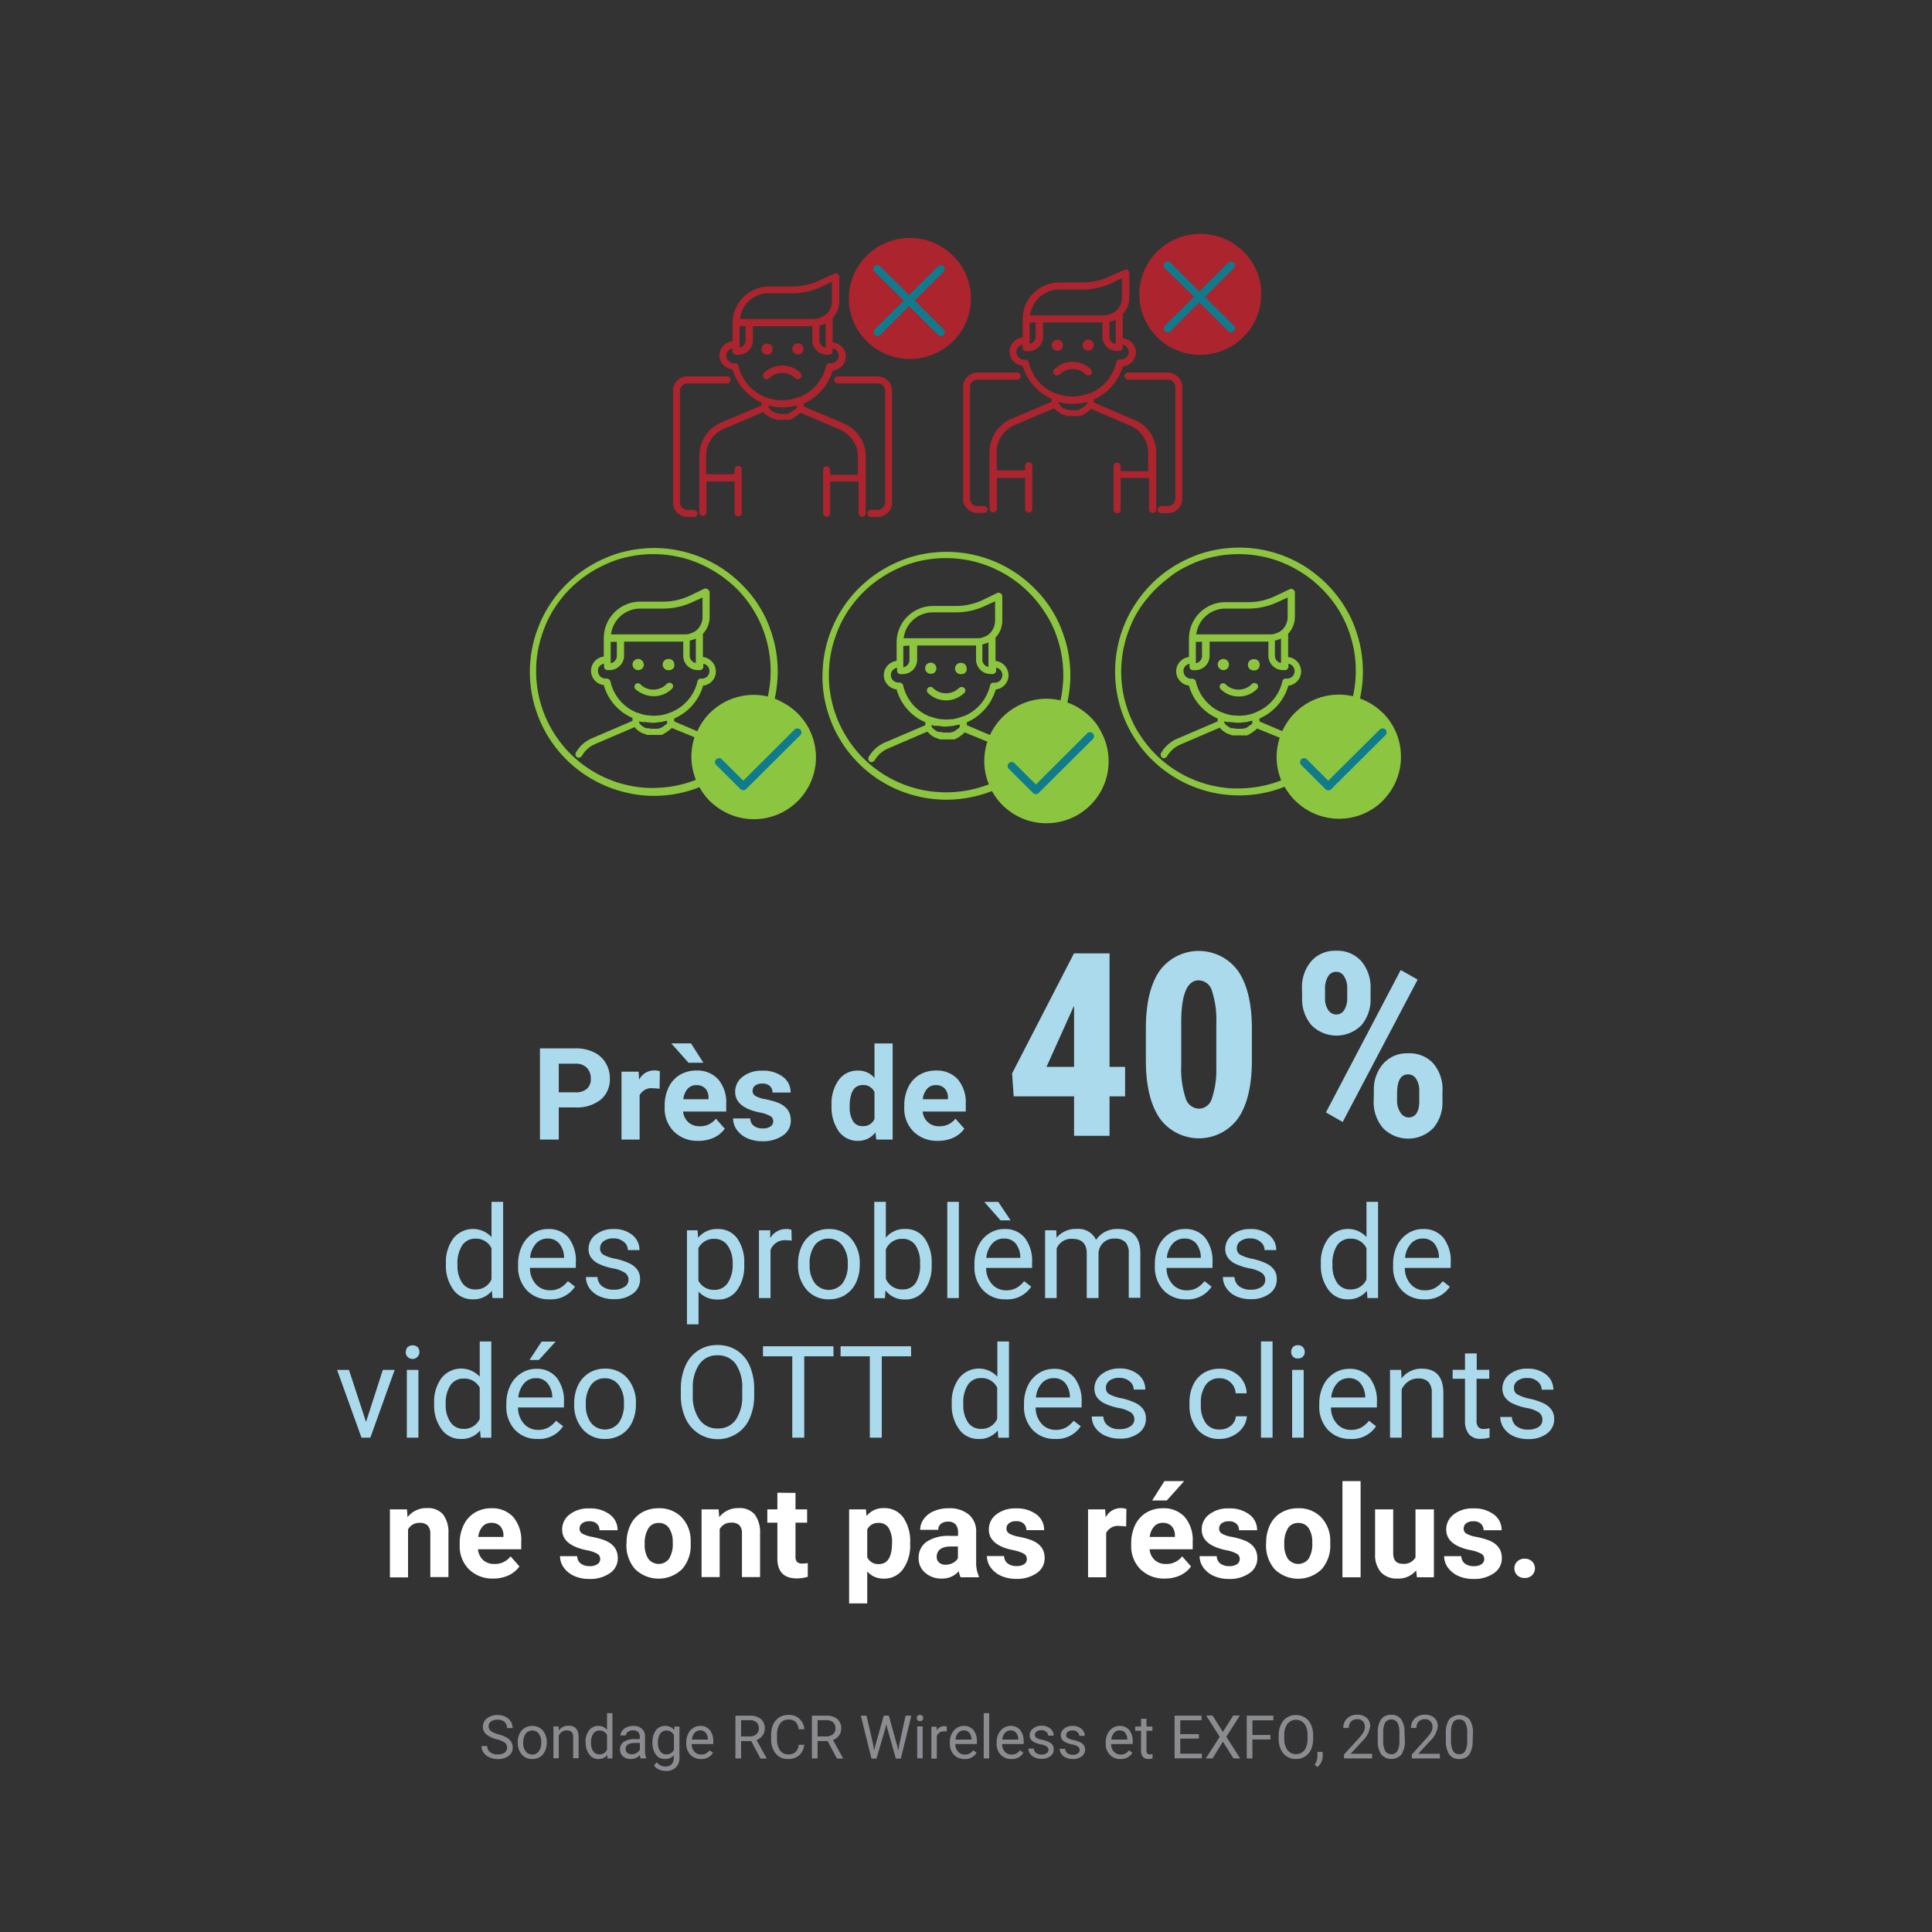 <svg id="Calque_1" data-name="Calque 1" xmlns="http://www.w3.org/2000/svg" viewBox="0 0 384 384"><rect x="0" y="0" width="384" height="384" fill="#333333" stroke="none"/><defs><style>.cls-1{fill:#abdaed;}.cls-2{fill:#fff;}.cls-3{isolation:isolate;opacity:0.65;}.cls-4{fill:#babcc2;}.cls-5{fill:#ab242e;}.cls-6{fill:#0f7b8d;}.cls-7{fill:#8cc53f;}</style></defs><path class="cls-1" d="M88.63,251.15a7.85,7.85,0,0,1,1.47-5,5,5,0,0,1,7.59-.27v-7H100V258H97.88l-.11-1.44a4.72,4.72,0,0,1-3.85,1.69,4.62,4.62,0,0,1-3.82-1.92,8,8,0,0,1-1.47-5Zm2.3.26a6,6,0,0,0,.95,3.59,3.06,3.06,0,0,0,2.61,1.29,3.36,3.36,0,0,0,3.2-2v-6.19a3.38,3.38,0,0,0-3.17-1.91,3.08,3.08,0,0,0-2.64,1.31A6.57,6.57,0,0,0,90.93,251.41Z"/><path class="cls-1" d="M109.16,258.25a5.89,5.89,0,0,1-4.46-1.8,6.7,6.7,0,0,1-1.72-4.81v-.43a8.11,8.11,0,0,1,.77-3.58,5.91,5.91,0,0,1,2.14-2.46,5.41,5.41,0,0,1,3-.89A5.07,5.07,0,0,1,113,246a7.49,7.49,0,0,1,1.45,5v1h-9.12a4.77,4.77,0,0,0,1.16,3.22,3.65,3.65,0,0,0,2.83,1.23,4,4,0,0,0,2.07-.5,5,5,0,0,0,1.48-1.32l1.41,1.1A5.66,5.66,0,0,1,109.16,258.25Zm-.29-12.08a3.06,3.06,0,0,0-2.34,1,4.91,4.91,0,0,0-1.17,2.84h6.75v-.17a4.37,4.37,0,0,0-1-2.72A2.86,2.86,0,0,0,108.87,246.17Z"/><path class="cls-1" d="M124.92,254.43a1.68,1.68,0,0,0-.7-1.45,6.54,6.54,0,0,0-2.45-.89,11.62,11.62,0,0,1-2.78-.9,4,4,0,0,1-1.52-1.25,2.94,2.94,0,0,1-.49-1.71,3.52,3.52,0,0,1,1.4-2.81,5.49,5.49,0,0,1,3.58-1.14,5.62,5.62,0,0,1,3.72,1.18,3.76,3.76,0,0,1,1.42,3h-2.31a2.06,2.06,0,0,0-.81-1.63,3,3,0,0,0-2-.69,3.14,3.14,0,0,0-2,.55,1.72,1.72,0,0,0-.71,1.43,1.39,1.39,0,0,0,.66,1.26,8.31,8.31,0,0,0,2.39.81,12.28,12.28,0,0,1,2.79.92,4.06,4.06,0,0,1,1.59,1.29,3.18,3.18,0,0,1,.52,1.83,3.44,3.44,0,0,1-1.45,2.9,6,6,0,0,1-3.75,1.09,6.82,6.82,0,0,1-2.86-.57,4.77,4.77,0,0,1-2-1.6,3.87,3.87,0,0,1-.7-2.23h2.3a2.36,2.36,0,0,0,.93,1.84,3.62,3.62,0,0,0,2.28.68,3.71,3.71,0,0,0,2.1-.53A1.61,1.61,0,0,0,124.92,254.43Z"/><path class="cls-1" d="M147.92,251.41a8.06,8.06,0,0,1-1.41,5,4.5,4.5,0,0,1-3.81,1.88,5,5,0,0,1-3.86-1.56v6.49h-2.3V244.53h2.1l.12,1.49a4.74,4.74,0,0,1,3.91-1.74,4.61,4.61,0,0,1,3.84,1.83,8.17,8.17,0,0,1,1.41,5.09Zm-2.3-.26a6,6,0,0,0-1-3.6,3.14,3.14,0,0,0-2.67-1.32,3.4,3.4,0,0,0-3.14,1.86v6.44a3.42,3.42,0,0,0,3.17,1.84,3.12,3.12,0,0,0,2.63-1.31A6.53,6.53,0,0,0,145.62,251.15Z"/><path class="cls-1" d="M157.36,246.59a8,8,0,0,0-1.13-.08,3,3,0,0,0-3.08,1.93V258h-2.3V244.53h2.24l0,1.55a3.6,3.6,0,0,1,3.22-1.8,2.44,2.44,0,0,1,1,.17Z"/><path class="cls-1" d="M158.62,251.14a8.06,8.06,0,0,1,.77-3.56,5.81,5.81,0,0,1,2.17-2.44,5.93,5.93,0,0,1,3.17-.86,5.68,5.68,0,0,1,4.45,1.9,7.35,7.35,0,0,1,1.7,5.07v.16a8.06,8.06,0,0,1-.75,3.53,5.71,5.71,0,0,1-2.16,2.44,6,6,0,0,1-3.22.87,5.66,5.66,0,0,1-4.43-1.91,7.26,7.26,0,0,1-1.7-5Zm2.31.27a5.77,5.77,0,0,0,1,3.6,3.52,3.52,0,0,0,5.57,0,6.27,6.27,0,0,0,1-3.85,5.74,5.74,0,0,0-1.05-3.59,3.36,3.36,0,0,0-2.8-1.38,3.29,3.29,0,0,0-2.75,1.36A6.22,6.22,0,0,0,160.93,251.41Z"/><path class="cls-1" d="M185.17,251.41a8.07,8.07,0,0,1-1.41,5,4.57,4.57,0,0,1-3.81,1.87,4.68,4.68,0,0,1-3.95-1.81l-.11,1.56h-2.12V238.88h2.3V246a4.69,4.69,0,0,1,3.85-1.73,4.56,4.56,0,0,1,3.85,1.85,8.22,8.22,0,0,1,1.4,5.08Zm-2.3-.26a6.16,6.16,0,0,0-.91-3.63,3,3,0,0,0-2.61-1.29,3.4,3.4,0,0,0-3.28,2.12v5.83a3.48,3.48,0,0,0,3.3,2.11A3,3,0,0,0,182,255,6.64,6.64,0,0,0,182.87,251.15Z"/><path class="cls-1" d="M190.58,258h-2.3V238.88h2.3Z"/><path class="cls-1" d="M199.86,258.25a5.88,5.88,0,0,1-4.46-1.8,6.65,6.65,0,0,1-1.72-4.81v-.43a8,8,0,0,1,.77-3.58,5.91,5.91,0,0,1,2.14-2.46,5.39,5.39,0,0,1,3-.89,5,5,0,0,1,4.08,1.73,7.5,7.5,0,0,1,1.46,5v1H196a4.78,4.78,0,0,0,1.17,3.22,3.64,3.64,0,0,0,2.83,1.23,4.07,4.07,0,0,0,2.07-.5,5.14,5.14,0,0,0,1.48-1.32l1.41,1.1A5.68,5.68,0,0,1,199.86,258.25Zm1-15.7h-2l-3.22-3.66h2.78Zm-1.31,3.62a3.06,3.06,0,0,0-2.34,1,4.91,4.91,0,0,0-1.17,2.84h6.75v-.17a4.43,4.43,0,0,0-.95-2.72A2.88,2.88,0,0,0,199.57,246.17Z"/><path class="cls-1" d="M209.94,244.53,210,246a5,5,0,0,1,4-1.74,3.85,3.85,0,0,1,3.85,2.17,5,5,0,0,1,1.75-1.57,5.1,5.1,0,0,1,2.54-.6q4.44,0,4.51,4.69v9h-2.3v-8.89a3.1,3.1,0,0,0-.66-2.16,2.9,2.9,0,0,0-2.22-.72,3.06,3.06,0,0,0-2.13.77,3.12,3.12,0,0,0-1,2.06V258H216v-8.83c0-2-1-2.94-2.87-2.94a3.1,3.1,0,0,0-3.11,1.93V258h-2.3V244.53Z"/><path class="cls-1" d="M235.71,258.25a5.87,5.87,0,0,1-4.45-1.8,6.65,6.65,0,0,1-1.72-4.81v-.43a8.11,8.11,0,0,1,.76-3.58,6,6,0,0,1,2.15-2.46,5.39,5.39,0,0,1,3-.89,5,5,0,0,1,4.08,1.73,7.5,7.5,0,0,1,1.46,5v1h-9.13a4.78,4.78,0,0,0,1.17,3.22,3.64,3.64,0,0,0,2.83,1.23,4.07,4.07,0,0,0,2.07-.5,5.27,5.27,0,0,0,1.48-1.32l1.4,1.1A5.65,5.65,0,0,1,235.71,258.25Zm-.28-12.08a3.06,3.06,0,0,0-2.34,1,4.91,4.91,0,0,0-1.17,2.84h6.75v-.17a4.43,4.43,0,0,0-.95-2.72A2.88,2.88,0,0,0,235.43,246.17Z"/><path class="cls-1" d="M251.48,254.43a1.68,1.68,0,0,0-.71-1.45,6.47,6.47,0,0,0-2.45-.89,11.62,11.62,0,0,1-2.78-.9,3.84,3.84,0,0,1-1.51-1.25,3,3,0,0,1-.5-1.71,3.52,3.52,0,0,1,1.4-2.81,5.51,5.51,0,0,1,3.58-1.14,5.62,5.62,0,0,1,3.72,1.18,3.77,3.77,0,0,1,1.43,3h-2.32a2.08,2.08,0,0,0-.8-1.63,3,3,0,0,0-2-.69,3.09,3.09,0,0,0-2,.55,1.7,1.7,0,0,0-.71,1.43,1.39,1.39,0,0,0,.66,1.26,8.22,8.22,0,0,0,2.38.81,12.56,12.56,0,0,1,2.8.92,4.09,4.09,0,0,1,1.58,1.29,3.11,3.11,0,0,1,.52,1.83,3.46,3.46,0,0,1-1.44,2.9,6.07,6.07,0,0,1-3.75,1.09,6.84,6.84,0,0,1-2.87-.57,4.74,4.74,0,0,1-1.94-1.6,3.88,3.88,0,0,1-.71-2.23h2.31a2.38,2.38,0,0,0,.92,1.84,3.63,3.63,0,0,0,2.29.68,3.75,3.75,0,0,0,2.1-.53A1.63,1.63,0,0,0,251.48,254.43Z"/><path class="cls-1" d="M262.53,251.15a7.85,7.85,0,0,1,1.47-5,5,5,0,0,1,7.6-.27v-7h2.3V258h-2.11l-.12-1.44a4.7,4.7,0,0,1-3.84,1.69,4.6,4.6,0,0,1-3.82-1.92,8,8,0,0,1-1.48-5Zm2.31.26a6,6,0,0,0,.94,3.59,3.09,3.09,0,0,0,2.62,1.29,3.36,3.36,0,0,0,3.2-2v-6.19a3.4,3.4,0,0,0-3.18-1.91,3.09,3.09,0,0,0-2.64,1.31A6.58,6.58,0,0,0,264.84,251.41Z"/><path class="cls-1" d="M283.07,258.25a5.88,5.88,0,0,1-4.46-1.8,6.65,6.65,0,0,1-1.72-4.81v-.43a8.11,8.11,0,0,1,.77-3.58,5.91,5.91,0,0,1,2.14-2.46,5.39,5.39,0,0,1,3-.89,5,5,0,0,1,4.08,1.73,7.5,7.5,0,0,1,1.46,5v1h-9.13a4.83,4.83,0,0,0,1.17,3.22,3.64,3.64,0,0,0,2.83,1.23,4.07,4.07,0,0,0,2.07-.5,5.14,5.14,0,0,0,1.48-1.32l1.41,1.1A5.68,5.68,0,0,1,283.07,258.25Zm-.29-12.08a3.06,3.06,0,0,0-2.34,1,4.91,4.91,0,0,0-1.17,2.84H286v-.17a4.43,4.43,0,0,0-.95-2.72A2.87,2.87,0,0,0,282.78,246.17Z"/><path class="cls-1" d="M72.75,282.62l3.34-10.34h2.35l-4.83,13.47H71.85L67,272.28h2.36Z"/><path class="cls-1" d="M80.67,268.7a1.36,1.36,0,0,1,.34-.94,1.53,1.53,0,0,1,2,0,1.37,1.37,0,0,1,.35.94,1.33,1.33,0,0,1-.35.94,1.36,1.36,0,0,1-2.38-.94Zm2.49,17.05h-2.3V272.28h2.3Z"/><path class="cls-1" d="M86.29,278.9a7.85,7.85,0,0,1,1.46-5,5,5,0,0,1,7.6-.27v-7h2.3v19.13H95.54l-.12-1.44A4.7,4.7,0,0,1,91.58,286a4.6,4.6,0,0,1-3.82-1.92,8,8,0,0,1-1.47-5Zm2.3.26a5.91,5.91,0,0,0,1,3.59A3.06,3.06,0,0,0,92.15,284a3.36,3.36,0,0,0,3.2-2v-6.19A3.4,3.4,0,0,0,92.17,274a3.07,3.07,0,0,0-2.63,1.31A6.5,6.5,0,0,0,88.59,279.16Z"/><path class="cls-1" d="M106.82,286a5.88,5.88,0,0,1-4.46-1.8,6.65,6.65,0,0,1-1.72-4.81V279a8.11,8.11,0,0,1,.77-3.58,5.91,5.91,0,0,1,2.14-2.46,5.41,5.41,0,0,1,3-.89,5,5,0,0,1,4.08,1.73,7.44,7.44,0,0,1,1.46,4.95v1h-9.13a4.83,4.83,0,0,0,1.17,3.22,3.65,3.65,0,0,0,2.83,1.23,4.07,4.07,0,0,0,2.07-.5,5.14,5.14,0,0,0,1.48-1.32l1.41,1.1A5.68,5.68,0,0,1,106.82,286Zm-.29-12.08a3.06,3.06,0,0,0-2.34,1,4.91,4.91,0,0,0-1.17,2.84h6.75v-.17a4.37,4.37,0,0,0-1-2.72A2.87,2.87,0,0,0,106.53,273.92Zm1.12-7.27h2.79l-3.34,3.66h-1.85Z"/><path class="cls-1" d="M114.13,278.89a8.06,8.06,0,0,1,.77-3.56,5.81,5.81,0,0,1,2.17-2.44,5.93,5.93,0,0,1,3.17-.86,5.68,5.68,0,0,1,4.45,1.9,7.35,7.35,0,0,1,1.7,5.07v.16a8.06,8.06,0,0,1-.75,3.53,5.71,5.71,0,0,1-2.16,2.44,6,6,0,0,1-3.22.87,5.66,5.66,0,0,1-4.43-1.91,7.26,7.26,0,0,1-1.7-5Zm2.31.27a5.77,5.77,0,0,0,1,3.6,3.52,3.52,0,0,0,5.57,0,6.27,6.27,0,0,0,1-3.85,5.74,5.74,0,0,0-1-3.59,3.36,3.36,0,0,0-2.8-1.38,3.29,3.29,0,0,0-2.75,1.36A6.22,6.22,0,0,0,116.44,279.16Z"/><path class="cls-1" d="M149.9,277.27a11.15,11.15,0,0,1-.9,4.65,6.7,6.7,0,0,1-2.54,3,7,7,0,0,1-10.2-3,10.69,10.69,0,0,1-.94-4.52v-1.31a11,11,0,0,1,.91-4.61,6.73,6.73,0,0,1,6.37-4.14,7,7,0,0,1,3.84,1.05,6.84,6.84,0,0,1,2.56,3.05,11.28,11.28,0,0,1,.9,4.65Zm-2.38-1.17a8.15,8.15,0,0,0-1.29-5,4.29,4.29,0,0,0-3.63-1.72,4.23,4.23,0,0,0-3.57,1.72,8,8,0,0,0-1.33,4.79v1.33a8.11,8.11,0,0,0,1.31,4.91,4.25,4.25,0,0,0,3.62,1.79,4.2,4.2,0,0,0,3.58-1.69,8,8,0,0,0,1.31-4.83Z"/><path class="cls-1" d="M165.67,269.58h-5.82v16.17h-2.38V269.58h-5.82v-2h14Z"/><path class="cls-1" d="M181.09,269.58h-5.83v16.17h-2.38V269.58h-5.81v-2h14Z"/><path class="cls-1" d="M189.17,278.9a7.85,7.85,0,0,1,1.47-5,5,5,0,0,1,7.59-.27v-7h2.31v19.13h-2.12l-.11-1.44a4.72,4.72,0,0,1-3.85,1.69,4.62,4.62,0,0,1-3.82-1.92,8,8,0,0,1-1.47-5Zm2.3.26a6,6,0,0,0,.95,3.59A3.06,3.06,0,0,0,195,284a3.36,3.36,0,0,0,3.2-2v-6.19a3.38,3.38,0,0,0-3.17-1.91,3.08,3.08,0,0,0-2.64,1.31A6.57,6.57,0,0,0,191.47,279.16Z"/><path class="cls-1" d="M209.7,286a5.91,5.91,0,0,1-4.46-1.8,6.69,6.69,0,0,1-1.71-4.81V279a8.11,8.11,0,0,1,.76-3.58,6,6,0,0,1,2.14-2.46,5.41,5.41,0,0,1,3-.89,5.06,5.06,0,0,1,4.09,1.73,7.5,7.5,0,0,1,1.46,4.95v1h-9.13a4.77,4.77,0,0,0,1.16,3.22,3.67,3.67,0,0,0,2.84,1.23,4,4,0,0,0,2.06-.5,5,5,0,0,0,1.48-1.32l1.41,1.1A5.66,5.66,0,0,1,209.7,286Zm-.29-12.08a3.06,3.06,0,0,0-2.34,1,4.91,4.91,0,0,0-1.17,2.84h6.75v-.17a4.43,4.43,0,0,0-.94-2.72A2.89,2.89,0,0,0,209.41,273.92Z"/><path class="cls-1" d="M225.46,282.18a1.68,1.68,0,0,0-.7-1.45,6.54,6.54,0,0,0-2.45-.89,11.62,11.62,0,0,1-2.78-.9,4,4,0,0,1-1.52-1.25,2.94,2.94,0,0,1-.49-1.71,3.52,3.52,0,0,1,1.4-2.81A5.51,5.51,0,0,1,222.5,272a5.62,5.62,0,0,1,3.72,1.18,3.76,3.76,0,0,1,1.42,3h-2.31a2.06,2.06,0,0,0-.81-1.63,3,3,0,0,0-2-.69,3.14,3.14,0,0,0-2,.55,1.72,1.72,0,0,0-.71,1.43,1.39,1.39,0,0,0,.66,1.26,8.31,8.31,0,0,0,2.39.81,12.28,12.28,0,0,1,2.79.92,4.06,4.06,0,0,1,1.59,1.29,3.11,3.11,0,0,1,.52,1.83,3.44,3.44,0,0,1-1.45,2.9,6,6,0,0,1-3.74,1.09,6.84,6.84,0,0,1-2.87-.57,4.77,4.77,0,0,1-2-1.6,3.87,3.87,0,0,1-.7-2.23h2.3a2.36,2.36,0,0,0,.93,1.84,3.63,3.63,0,0,0,2.29.68,3.7,3.7,0,0,0,2.09-.53A1.61,1.61,0,0,0,225.46,282.18Z"/><path class="cls-1" d="M242.48,284.12a3.32,3.32,0,0,0,2.16-.75,2.66,2.66,0,0,0,1-1.87h2.18a4.17,4.17,0,0,1-.8,2.21,5.25,5.25,0,0,1-2,1.67,5.72,5.72,0,0,1-2.6.62,5.52,5.52,0,0,1-4.37-1.84,7.32,7.32,0,0,1-1.63-5v-.39a8,8,0,0,1,.73-3.5,5.45,5.45,0,0,1,2.07-2.37,5.83,5.83,0,0,1,3.19-.85,5.39,5.39,0,0,1,3.77,1.36,4.84,4.84,0,0,1,1.6,3.52h-2.18a3.21,3.21,0,0,0-1-2.15,3.08,3.08,0,0,0-2.2-.84,3.2,3.2,0,0,0-2.72,1.27,6,6,0,0,0-1,3.65v.44a5.8,5.8,0,0,0,1,3.58A3.22,3.22,0,0,0,242.48,284.12Z"/><path class="cls-1" d="M252.93,285.75h-2.3V266.62h2.3Z"/><path class="cls-1" d="M256.63,268.7a1.36,1.36,0,0,1,.34-.94,1.29,1.29,0,0,1,1-.39,1.3,1.3,0,0,1,1,.39,1.37,1.37,0,0,1,.35.94A1.24,1.24,0,0,1,258,270a1.23,1.23,0,0,1-1.36-1.31Zm2.49,17.05h-2.3V272.28h2.3Z"/><path class="cls-1" d="M268.4,286a5.88,5.88,0,0,1-4.46-1.8,6.65,6.65,0,0,1-1.72-4.81V279a8.11,8.11,0,0,1,.77-3.58,5.91,5.91,0,0,1,2.14-2.46,5.39,5.39,0,0,1,3-.89,5,5,0,0,1,4.08,1.73,7.44,7.44,0,0,1,1.46,4.95v1h-9.13a4.83,4.83,0,0,0,1.17,3.22,3.65,3.65,0,0,0,2.83,1.23,4.07,4.07,0,0,0,2.07-.5,5.14,5.14,0,0,0,1.48-1.32l1.41,1.1A5.68,5.68,0,0,1,268.4,286Zm-.29-12.08a3.06,3.06,0,0,0-2.34,1,4.91,4.91,0,0,0-1.17,2.84h6.75v-.17a4.43,4.43,0,0,0-1-2.72A2.87,2.87,0,0,0,268.11,273.92Z"/><path class="cls-1" d="M278.49,272.28l.08,1.69a4.91,4.91,0,0,1,4-1.94c2.85,0,4.29,1.6,4.31,4.82v8.9h-2.3v-8.92a3.09,3.09,0,0,0-.67-2.15,2.68,2.68,0,0,0-2-.7,3.31,3.31,0,0,0-2,.6,4,4,0,0,0-1.32,1.57v9.6h-2.31V272.28Z"/><path class="cls-1" d="M293.51,269v3.26H296v1.78h-2.52v8.36a1.85,1.85,0,0,0,.34,1.22,1.4,1.4,0,0,0,1.14.4,5.6,5.6,0,0,0,1.1-.15v1.86a6.57,6.57,0,0,1-1.77.25,2.87,2.87,0,0,1-2.33-.93,4.06,4.06,0,0,1-.78-2.66v-8.35h-2.46v-1.78h2.46V269Z"/><path class="cls-1" d="M306.56,282.18a1.68,1.68,0,0,0-.71-1.45,6.4,6.4,0,0,0-2.45-.89,11.77,11.77,0,0,1-2.78-.9,3.84,3.84,0,0,1-1.51-1.25,3,3,0,0,1-.5-1.71,3.52,3.52,0,0,1,1.4-2.81,5.51,5.51,0,0,1,3.58-1.14,5.62,5.62,0,0,1,3.72,1.18,3.77,3.77,0,0,1,1.43,3h-2.32a2.08,2.08,0,0,0-.8-1.63,3,3,0,0,0-2-.69,3.11,3.11,0,0,0-2,.55,1.7,1.7,0,0,0-.71,1.43,1.39,1.39,0,0,0,.66,1.26A8.22,8.22,0,0,0,304,278a12.56,12.56,0,0,1,2.8.92,4.09,4.09,0,0,1,1.58,1.29,3.11,3.11,0,0,1,.52,1.83,3.46,3.46,0,0,1-1.44,2.9,6,6,0,0,1-3.75,1.09,6.79,6.79,0,0,1-2.86-.57,4.77,4.77,0,0,1-1.95-1.6,3.88,3.88,0,0,1-.71-2.23h2.31a2.38,2.38,0,0,0,.92,1.84,3.63,3.63,0,0,0,2.29.68,3.75,3.75,0,0,0,2.1-.53A1.63,1.63,0,0,0,306.56,282.18Z"/><path class="cls-2" d="M80.89,300l.11,1.55a4.7,4.7,0,0,1,3.87-1.8A3.91,3.91,0,0,1,88.06,301a5.81,5.81,0,0,1,1.07,3.76v8.7h-3.6v-8.64A2.34,2.34,0,0,0,85,303.2a2.23,2.23,0,0,0-1.66-.52A2.48,2.48,0,0,0,81.1,304v9.52H77.5V300Z"/><path class="cls-2" d="M98.06,313.75a6.64,6.64,0,0,1-4.83-1.82,6.46,6.46,0,0,1-1.86-4.84v-.35a8.07,8.07,0,0,1,.79-3.63,5.74,5.74,0,0,1,2.22-2.47,6.3,6.3,0,0,1,3.28-.86,5.6,5.6,0,0,1,4.35,1.74,7.07,7.07,0,0,1,1.59,4.94v1.47H95a3.39,3.39,0,0,0,1,2.12,3.21,3.21,0,0,0,2.23.8,3.88,3.88,0,0,0,3.25-1.51l1.76,2a5.47,5.47,0,0,1-2.19,1.79A7.14,7.14,0,0,1,98.06,313.75Zm-.41-11.07a2.24,2.24,0,0,0-1.74.73,3.72,3.72,0,0,0-.85,2.07h5v-.29a2.64,2.64,0,0,0-.64-1.85A2.33,2.33,0,0,0,97.65,302.68Z"/><path class="cls-2" d="M119.29,309.78a1.16,1.16,0,0,0-.65-1,7.32,7.32,0,0,0-2.1-.68q-4.82-1-4.81-4.09a3.71,3.71,0,0,1,1.49-3,6,6,0,0,1,3.89-1.2,6.41,6.41,0,0,1,4.1,1.21,3.78,3.78,0,0,1,1.54,3.13h-3.6a1.7,1.7,0,0,0-.5-1.27,2.08,2.08,0,0,0-1.55-.51,2.17,2.17,0,0,0-1.41.41,1.33,1.33,0,0,0-.5,1.05,1.12,1.12,0,0,0,.57,1,6,6,0,0,0,1.91.63,16.58,16.58,0,0,1,2.27.6q2.85,1,2.85,3.63a3.52,3.52,0,0,1-1.58,3,6.85,6.85,0,0,1-4.09,1.14,7.11,7.11,0,0,1-3-.6,5.14,5.14,0,0,1-2.07-1.66,3.89,3.89,0,0,1-.74-2.27h3.41a1.87,1.87,0,0,0,.71,1.47,2.82,2.82,0,0,0,1.77.51,2.53,2.53,0,0,0,1.56-.4A1.22,1.22,0,0,0,119.29,309.78Z"/><path class="cls-2" d="M124.54,306.64a7.88,7.88,0,0,1,.78-3.57,5.57,5.57,0,0,1,2.22-2.43,6.5,6.5,0,0,1,3.37-.86,6.11,6.11,0,0,1,4.45,1.67,6.67,6.67,0,0,1,1.92,4.53l0,.92a7.07,7.07,0,0,1-1.73,5,6.72,6.72,0,0,1-9.3,0,7.15,7.15,0,0,1-1.74-5.08Zm3.6.25a5.06,5.06,0,0,0,.72,2.94,2.59,2.59,0,0,0,4.11,0,5.51,5.51,0,0,0,.74-3.21,5,5,0,0,0-.74-2.92,2.41,2.41,0,0,0-2.06-1,2.36,2.36,0,0,0-2,1A5.6,5.6,0,0,0,128.14,306.89Z"/><path class="cls-2" d="M142.83,300l.12,1.55a4.7,4.7,0,0,1,3.87-1.8A3.91,3.91,0,0,1,150,301a5.93,5.93,0,0,1,1.07,3.76v8.7h-3.6v-8.64a2.34,2.34,0,0,0-.5-1.66,2.2,2.2,0,0,0-1.66-.52,2.45,2.45,0,0,0-2.27,1.3v9.52h-3.6V300Z"/><path class="cls-2" d="M158.11,296.72V300h2.31v2.64h-2.31v6.72a1.59,1.59,0,0,0,.29,1.07,1.4,1.4,0,0,0,1.09.33,5.59,5.59,0,0,0,1.06-.09v2.73a7.57,7.57,0,0,1-2.18.32c-2.52,0-3.81-1.28-3.86-3.82v-7.26h-2V300h2v-3.31Z"/><path class="cls-2" d="M180.9,306.89a8.05,8.05,0,0,1-1.42,5,4.54,4.54,0,0,1-3.81,1.87,4.19,4.19,0,0,1-3.3-1.42v6.35h-3.6V300h3.34l.12,1.32a4.22,4.22,0,0,1,3.41-1.57,4.58,4.58,0,0,1,3.88,1.84,8.31,8.31,0,0,1,1.38,5.08Zm-3.6-.28a5.31,5.31,0,0,0-.67-2.91,2.16,2.16,0,0,0-1.93-1,2.35,2.35,0,0,0-2.33,1.3v5.53a2.39,2.39,0,0,0,2.35,1.34Q177.3,310.85,177.3,306.61Z"/><path class="cls-2" d="M190.93,313.5a4.34,4.34,0,0,1-.36-1.21,4.35,4.35,0,0,1-3.4,1.46,4.76,4.76,0,0,1-3.28-1.15,3.66,3.66,0,0,1-1.3-2.89,3.8,3.8,0,0,1,1.59-3.28,7.81,7.81,0,0,1,4.59-1.16h1.65v-.77a2.25,2.25,0,0,0-.48-1.5,1.89,1.89,0,0,0-1.51-.56,2.16,2.16,0,0,0-1.43.44,1.49,1.49,0,0,0-.51,1.19h-3.6a3.59,3.59,0,0,1,.72-2.16,4.65,4.65,0,0,1,2-1.56,7.42,7.42,0,0,1,3-.57,5.9,5.9,0,0,1,3.95,1.25,4.36,4.36,0,0,1,1.46,3.52v5.84a6.44,6.44,0,0,0,.54,2.9v.21Zm-3-2.5a3.08,3.08,0,0,0,1.47-.36,2.22,2.22,0,0,0,1-.95v-2.32h-1.34c-1.8,0-2.76.63-2.88,1.87v.21a1.46,1.46,0,0,0,.47,1.11A1.86,1.86,0,0,0,188,311Z"/><path class="cls-2" d="M204.09,309.78a1.15,1.15,0,0,0-.65-1,7.32,7.32,0,0,0-2.1-.68q-4.8-1-4.8-4.09a3.7,3.7,0,0,1,1.48-3,6,6,0,0,1,3.9-1.2A6.45,6.45,0,0,1,206,301a3.8,3.8,0,0,1,1.53,3.13H204a1.73,1.73,0,0,0-.5-1.27,2.09,2.09,0,0,0-1.56-.51,2.16,2.16,0,0,0-1.4.41,1.3,1.3,0,0,0-.5,1.05,1.13,1.13,0,0,0,.56,1,6.08,6.08,0,0,0,1.91.63,16.19,16.19,0,0,1,2.27.6q2.85,1,2.85,3.63a3.49,3.49,0,0,1-1.58,3,6.79,6.79,0,0,1-4.08,1.14,7.19,7.19,0,0,1-3-.6,5.11,5.11,0,0,1-2.06-1.66,3.84,3.84,0,0,1-.75-2.27h3.41a1.9,1.9,0,0,0,.71,1.47,2.82,2.82,0,0,0,1.77.51,2.53,2.53,0,0,0,1.56-.4A1.19,1.19,0,0,0,204.09,309.78Z"/><path class="cls-2" d="M223.83,303.4a11,11,0,0,0-1.3-.1,2.62,2.62,0,0,0-2.67,1.38v8.82h-3.6V300h3.4l.1,1.6a3.34,3.34,0,0,1,3-1.85,3.7,3.7,0,0,1,1.12.16Z"/><path class="cls-2" d="M231.52,313.75a6.62,6.62,0,0,1-4.82-1.82,6.46,6.46,0,0,1-1.86-4.84v-.35a8.2,8.2,0,0,1,.78-3.63,5.86,5.86,0,0,1,2.22-2.47,6.33,6.33,0,0,1,3.29-.86,5.6,5.6,0,0,1,4.35,1.74,7.07,7.07,0,0,1,1.58,4.94v1.47h-8.57a3.29,3.29,0,0,0,1,2.12,3.17,3.17,0,0,0,2.22.8,3.87,3.87,0,0,0,3.25-1.51l1.77,2a5.47,5.47,0,0,1-2.19,1.79A7.18,7.18,0,0,1,231.52,313.75Zm-.41-11.07a2.22,2.22,0,0,0-1.73.73,3.73,3.73,0,0,0-.86,2.07h5v-.29a2.64,2.64,0,0,0-.65-1.85A2.3,2.3,0,0,0,231.11,302.68Zm.33-8.3h3.92l-3.45,3.85H229Z"/><path class="cls-2" d="M246.4,309.78a1.15,1.15,0,0,0-.65-1,7.32,7.32,0,0,0-2.1-.68q-4.8-1-4.8-4.09a3.7,3.7,0,0,1,1.48-3,6,6,0,0,1,3.89-1.2,6.46,6.46,0,0,1,4.11,1.21,3.8,3.8,0,0,1,1.53,3.13h-3.59a1.73,1.73,0,0,0-.5-1.27,2.09,2.09,0,0,0-1.56-.51,2.21,2.21,0,0,0-1.41.41,1.32,1.32,0,0,0-.49,1.05,1.13,1.13,0,0,0,.56,1,6.08,6.08,0,0,0,1.91.63,16.19,16.19,0,0,1,2.27.6q2.85,1,2.85,3.63a3.49,3.49,0,0,1-1.58,3,6.79,6.79,0,0,1-4.08,1.14,7.19,7.19,0,0,1-3-.6,5.11,5.11,0,0,1-2.06-1.66,3.84,3.84,0,0,1-.75-2.27h3.41a1.9,1.9,0,0,0,.71,1.47,2.82,2.82,0,0,0,1.77.51,2.53,2.53,0,0,0,1.56-.4A1.19,1.19,0,0,0,246.4,309.78Z"/><path class="cls-2" d="M251.66,306.64a8,8,0,0,1,.77-3.57,5.63,5.63,0,0,1,2.22-2.43,6.52,6.52,0,0,1,3.37-.86,6.1,6.1,0,0,1,4.45,1.67A6.72,6.72,0,0,1,264.4,306l0,.92a7.07,7.07,0,0,1-1.73,5,6.72,6.72,0,0,1-9.3,0,7.19,7.19,0,0,1-1.73-5.08Zm3.6.25a5.06,5.06,0,0,0,.72,2.94,2.59,2.59,0,0,0,4.11,0,5.51,5.51,0,0,0,.73-3.21,5,5,0,0,0-.73-2.92,2.41,2.41,0,0,0-2.07-1,2.34,2.34,0,0,0-2,1A5.6,5.6,0,0,0,255.26,306.89Z"/><path class="cls-2" d="M270.43,313.5h-3.61V294.38h3.61Z"/><path class="cls-2" d="M281.47,312.13a4.52,4.52,0,0,1-3.69,1.62,4.28,4.28,0,0,1-3.31-1.25,5.31,5.31,0,0,1-1.16-3.64V300h3.6v8.71c0,1.41.64,2.11,1.92,2.11a2.61,2.61,0,0,0,2.51-1.27V300H285V313.5h-3.38Z"/><path class="cls-2" d="M295,309.78a1.15,1.15,0,0,0-.65-1,7.32,7.32,0,0,0-2.1-.68q-4.8-1-4.8-4.09a3.7,3.7,0,0,1,1.48-3,6,6,0,0,1,3.89-1.2,6.46,6.46,0,0,1,4.11,1.21,3.8,3.8,0,0,1,1.53,3.13h-3.59a1.73,1.73,0,0,0-.5-1.27,2.09,2.09,0,0,0-1.56-.51,2.21,2.21,0,0,0-1.41.41,1.32,1.32,0,0,0-.49,1.05,1.11,1.11,0,0,0,.56,1,6.08,6.08,0,0,0,1.91.63,16.19,16.19,0,0,1,2.27.6q2.85,1,2.85,3.63a3.52,3.52,0,0,1-1.58,3,6.81,6.81,0,0,1-4.08,1.14,7.19,7.19,0,0,1-3-.6,5.11,5.11,0,0,1-2.06-1.66,3.84,3.84,0,0,1-.75-2.27h3.41a1.9,1.9,0,0,0,.71,1.47,2.82,2.82,0,0,0,1.77.51,2.53,2.53,0,0,0,1.56-.4A1.19,1.19,0,0,0,295,309.78Z"/><path class="cls-2" d="M301,311.73a1.82,1.82,0,0,1,.58-1.39,2.05,2.05,0,0,1,1.45-.54,2.08,2.08,0,0,1,1.47.54,1.94,1.94,0,0,1,0,2.77,2.09,2.09,0,0,1-1.47.53,2.05,2.05,0,0,1-1.45-.53A1.81,1.81,0,0,1,301,311.73Z"/><g class="cls-3"><path class="cls-4" d="M98.75,345.7a5.23,5.23,0,0,1-2.11-1,1.94,1.94,0,0,1-.66-1.49,2.07,2.07,0,0,1,.81-1.67,3.17,3.17,0,0,1,2.09-.66,3.45,3.45,0,0,1,1.57.34,2.65,2.65,0,0,1,1.07.94,2.4,2.4,0,0,1,.37,1.31h-1.13a1.54,1.54,0,0,0-.49-1.22,2,2,0,0,0-1.39-.45,2.05,2.05,0,0,0-1.3.37,1.21,1.21,0,0,0-.46,1,1.12,1.12,0,0,0,.44.88,4.43,4.43,0,0,0,1.51.66,7,7,0,0,1,1.66.66,2.5,2.5,0,0,1,.89.84,2.18,2.18,0,0,1,.29,1.13,2,2,0,0,1-.81,1.66,3.42,3.42,0,0,1-2.16.63,4.08,4.08,0,0,1-1.64-.34,2.67,2.67,0,0,1-1.17-.92,2.24,2.24,0,0,1-.42-1.33h1.13a1.48,1.48,0,0,0,.57,1.22,2.42,2.42,0,0,0,1.53.45,2.19,2.19,0,0,0,1.37-.37,1.28,1.28,0,0,0,0-2A5.16,5.16,0,0,0,98.75,345.7Z"/><path class="cls-4" d="M102.9,346.27a3.76,3.76,0,0,1,.36-1.67,2.71,2.71,0,0,1,2.51-1.56,2.68,2.68,0,0,1,2.1.9,3.46,3.46,0,0,1,.8,2.38v.08a3.71,3.71,0,0,1-.36,1.66,2.69,2.69,0,0,1-1,1.15,2.86,2.86,0,0,1-1.52.41,2.65,2.65,0,0,1-2.08-.9,3.4,3.4,0,0,1-.8-2.37Zm1.09.13a2.67,2.67,0,0,0,.49,1.69,1.65,1.65,0,0,0,2.62,0,3,3,0,0,0,.48-1.81,2.71,2.71,0,0,0-.49-1.69,1.64,1.64,0,0,0-2.61,0A3,3,0,0,0,104,346.4Z"/><path class="cls-4" d="M111.05,343.16l0,.8A2.3,2.3,0,0,1,113,343c1.34,0,2,.76,2,2.27v4.19h-1.08v-4.2a1.47,1.47,0,0,0-.31-1,1.27,1.27,0,0,0-1-.33,1.65,1.65,0,0,0-.93.28,2,2,0,0,0-.62.74v4.52H110v-6.34Z"/><path class="cls-4" d="M116.38,346.28a3.65,3.65,0,0,1,.7-2.35,2.19,2.19,0,0,1,1.81-.89,2.21,2.21,0,0,1,1.76.76v-3.3h1.08v9h-1l0-.68a2.23,2.23,0,0,1-1.82.8,2.14,2.14,0,0,1-1.79-.91,3.75,3.75,0,0,1-.7-2.35Zm1.09.12a2.88,2.88,0,0,0,.44,1.69,1.46,1.46,0,0,0,1.23.61,1.59,1.59,0,0,0,1.51-.93v-2.91a1.58,1.58,0,0,0-1.49-.9,1.46,1.46,0,0,0-1.25.62A3.15,3.15,0,0,0,117.47,346.4Z"/><path class="cls-4" d="M127.33,349.5a2.39,2.39,0,0,1-.15-.67,2.42,2.42,0,0,1-1.81.79,2.27,2.27,0,0,1-1.54-.53,1.73,1.73,0,0,1-.6-1.35,1.79,1.79,0,0,1,.76-1.54,3.56,3.56,0,0,1,2.11-.54h1.06v-.5a1.22,1.22,0,0,0-.34-.91,1.39,1.39,0,0,0-1-.33,1.53,1.53,0,0,0-1,.29.84.84,0,0,0-.4.71h-1.09a1.54,1.54,0,0,1,.34-.92,2.31,2.31,0,0,1,.91-.7,3.13,3.13,0,0,1,1.27-.26,2.54,2.54,0,0,1,1.72.55,2,2,0,0,1,.64,1.51V348a3.56,3.56,0,0,0,.23,1.39v.09Zm-1.8-.83a1.88,1.88,0,0,0,1-.26,1.62,1.62,0,0,0,.66-.69v-1.3h-.85c-1.33,0-2,.39-2,1.17a1,1,0,0,0,.34.8A1.3,1.3,0,0,0,125.53,348.67Z"/><path class="cls-4" d="M129.69,346.28a3.7,3.7,0,0,1,.68-2.36,2.18,2.18,0,0,1,1.82-.88,2.21,2.21,0,0,1,1.81.82l.05-.7h1v6.19a2.58,2.58,0,0,1-.73,1.94,2.71,2.71,0,0,1-2,.71,3.19,3.19,0,0,1-1.34-.3,2.24,2.24,0,0,1-1-.8l.56-.65a2.12,2.12,0,0,0,1.7.86,1.71,1.71,0,0,0,1.24-.44,1.74,1.74,0,0,0,.44-1.26v-.54a2.21,2.21,0,0,1-1.77.75,2.17,2.17,0,0,1-1.81-.9A3.91,3.91,0,0,1,129.69,346.28Zm1.08.12a2.82,2.82,0,0,0,.44,1.68,1.45,1.45,0,0,0,1.23.62,1.59,1.59,0,0,0,1.51-.93v-2.9a1.61,1.61,0,0,0-1.49-.91,1.45,1.45,0,0,0-1.24.62A3.07,3.07,0,0,0,130.77,346.4Z"/><path class="cls-4" d="M139.31,349.62a2.79,2.79,0,0,1-2.1-.85,3.13,3.13,0,0,1-.81-2.26v-.2a3.85,3.85,0,0,1,.36-1.69,2.86,2.86,0,0,1,1-1.16,2.52,2.52,0,0,1,1.4-.42,2.34,2.34,0,0,1,1.92.82,3.5,3.5,0,0,1,.69,2.33v.45h-4.3a2.29,2.29,0,0,0,.55,1.52,1.74,1.74,0,0,0,1.33.57,2,2,0,0,0,1-.23,2.54,2.54,0,0,0,.69-.62l.67.51A2.66,2.66,0,0,1,139.31,349.62Zm-.14-5.69a1.44,1.44,0,0,0-1.1.48,2.32,2.32,0,0,0-.55,1.34h3.17v-.08a2,2,0,0,0-.44-1.28A1.36,1.36,0,0,0,139.17,343.93Z"/><path class="cls-4" d="M149.3,346.05h-2v3.45h-1.13V341H149a3.4,3.4,0,0,1,2.22.65,2.37,2.37,0,0,1,.78,1.92,2.31,2.31,0,0,1-.43,1.38,2.6,2.6,0,0,1-1.2.89l2,3.62v.07h-1.21Zm-2-.92H149a1.94,1.94,0,0,0,1.33-.44,1.44,1.44,0,0,0,.49-1.16,1.51,1.51,0,0,0-.47-1.21,2,2,0,0,0-1.36-.43H147.3Z"/><path class="cls-4" d="M159.84,346.79a3.15,3.15,0,0,1-1,2.09,3.29,3.29,0,0,1-2.24.74,3,3,0,0,1-2.42-1.09,4.34,4.34,0,0,1-.91-2.9v-.82a4.9,4.9,0,0,1,.42-2.09,3.29,3.29,0,0,1,1.21-1.39,3.36,3.36,0,0,1,1.8-.48,3,3,0,0,1,2.18.76,3.18,3.18,0,0,1,1,2.1h-1.13a2.46,2.46,0,0,0-.64-1.48,1.91,1.91,0,0,0-1.37-.46,2,2,0,0,0-1.69.8,3.65,3.65,0,0,0-.61,2.27v.83a3.76,3.76,0,0,0,.58,2.21,1.9,1.9,0,0,0,1.62.82,2.12,2.12,0,0,0,1.44-.43,2.31,2.31,0,0,0,.67-1.48Z"/><path class="cls-4" d="M164.5,346.05h-2v3.45h-1.13V341h2.82a3.4,3.4,0,0,1,2.22.65,2.37,2.37,0,0,1,.78,1.92,2.25,2.25,0,0,1-.44,1.38,2.52,2.52,0,0,1-1.19.89l2,3.62v.07h-1.21Zm-2-.92h1.73a2,2,0,0,0,1.33-.44,1.44,1.44,0,0,0,.49-1.16,1.51,1.51,0,0,0-.47-1.21,2,2,0,0,0-1.36-.43H162.5Z"/><path class="cls-4" d="M173.57,346.81l.17,1.13.24-1,1.68-5.95h1l1.65,5.95.23,1,.19-1.15L180,341h1.13l-2.07,8.53h-1l-1.76-6.22-.14-.65-.13.65-1.82,6.22h-1L171.1,341h1.12Z"/><path class="cls-4" d="M182.21,341.48a.64.64,0,0,1,.17-.45.58.58,0,0,1,.47-.18.62.62,0,0,1,.48.18.64.64,0,0,1,.17.45.64.64,0,0,1-.17.44.61.61,0,0,1-.48.17.58.58,0,0,1-.47-.17A.64.64,0,0,1,182.21,341.48Zm1.18,8H182.3v-6.34h1.09Z"/><path class="cls-4" d="M188.19,344.13a4.56,4.56,0,0,0-.54,0,1.43,1.43,0,0,0-1.45.91v4.5h-1.08v-6.34h1.06v.73a1.71,1.71,0,0,1,1.51-.85,1.21,1.21,0,0,1,.49.08Z"/><path class="cls-4" d="M191.7,349.62a2.79,2.79,0,0,1-2.1-.85,3.13,3.13,0,0,1-.81-2.26v-.2a3.85,3.85,0,0,1,.36-1.69,2.93,2.93,0,0,1,1-1.16,2.53,2.53,0,0,1,1.41-.42,2.36,2.36,0,0,1,1.92.82,3.5,3.5,0,0,1,.68,2.33v.45h-4.29a2.24,2.24,0,0,0,.55,1.52,1.72,1.72,0,0,0,1.33.57,1.93,1.93,0,0,0,1-.23,2.58,2.58,0,0,0,.7-.62l.66.51A2.66,2.66,0,0,1,191.7,349.62Zm-.13-5.69a1.46,1.46,0,0,0-1.11.48,2.39,2.39,0,0,0-.55,1.34h3.18v-.08a2,2,0,0,0-.45-1.28A1.32,1.32,0,0,0,191.57,343.93Z"/><path class="cls-4" d="M196.61,349.5h-1.09v-9h1.09Z"/><path class="cls-4" d="M201,349.62a2.79,2.79,0,0,1-2.1-.85,3.13,3.13,0,0,1-.81-2.26v-.2a3.85,3.85,0,0,1,.36-1.69,2.93,2.93,0,0,1,1-1.16,2.53,2.53,0,0,1,1.41-.42,2.36,2.36,0,0,1,1.92.82,3.56,3.56,0,0,1,.68,2.33v.45h-4.29a2.24,2.24,0,0,0,.55,1.52,1.72,1.72,0,0,0,1.33.57,1.93,1.93,0,0,0,1-.23,2.58,2.58,0,0,0,.7-.62l.66.51A2.66,2.66,0,0,1,201,349.62Zm-.13-5.69a1.46,1.46,0,0,0-1.11.48,2.39,2.39,0,0,0-.55,1.34h3.18v-.08a2,2,0,0,0-.45-1.28A1.32,1.32,0,0,0,200.84,343.93Z"/><path class="cls-4" d="M208.39,347.82a.8.8,0,0,0-.33-.68,3,3,0,0,0-1.16-.42,5.18,5.18,0,0,1-1.3-.43,1.79,1.79,0,0,1-.72-.58,1.45,1.45,0,0,1-.23-.81,1.65,1.65,0,0,1,.66-1.32A2.57,2.57,0,0,1,207,343a2.64,2.64,0,0,1,1.75.56,1.76,1.76,0,0,1,.67,1.42h-1.09a1,1,0,0,0-.37-.76,1.42,1.42,0,0,0-1-.33,1.48,1.48,0,0,0-.92.26.83.83,0,0,0-.34.68.68.68,0,0,0,.31.59,4,4,0,0,0,1.13.38,5.57,5.57,0,0,1,1.31.43,1.88,1.88,0,0,1,.75.61,1.48,1.48,0,0,1,.24.86,1.59,1.59,0,0,1-.68,1.36,2.79,2.79,0,0,1-1.76.52,3.19,3.19,0,0,1-1.35-.27,2.22,2.22,0,0,1-.92-.76,1.81,1.81,0,0,1-.33-1h1.09a1.11,1.11,0,0,0,.43.86,1.67,1.67,0,0,0,1.08.32,1.73,1.73,0,0,0,1-.25A.76.76,0,0,0,208.39,347.82Z"/><path class="cls-4" d="M214.58,347.82a.8.8,0,0,0-.33-.68,3,3,0,0,0-1.16-.42,5.42,5.42,0,0,1-1.31-.43,1.75,1.75,0,0,1-.71-.58,1.45,1.45,0,0,1-.23-.81,1.65,1.65,0,0,1,.66-1.32,2.57,2.57,0,0,1,1.68-.54,2.66,2.66,0,0,1,1.75.56,1.76,1.76,0,0,1,.67,1.42h-1.09a1,1,0,0,0-.38-.76,1.39,1.39,0,0,0-.95-.33,1.48,1.48,0,0,0-.92.26.8.8,0,0,0-.34.68.68.68,0,0,0,.31.59,3.91,3.91,0,0,0,1.12.38,5.67,5.67,0,0,1,1.32.43,2,2,0,0,1,.75.61,1.48,1.48,0,0,1,.24.86,1.62,1.62,0,0,1-.68,1.36,2.79,2.79,0,0,1-1.76.52,3.19,3.19,0,0,1-1.35-.27,2.16,2.16,0,0,1-.92-.76,1.81,1.81,0,0,1-.33-1h1.09a1.08,1.08,0,0,0,.43.86,1.65,1.65,0,0,0,1.08.32,1.67,1.67,0,0,0,1-.25A.75.75,0,0,0,214.58,347.82Z"/><path class="cls-4" d="M222.67,349.62a2.77,2.77,0,0,1-2.09-.85,3.13,3.13,0,0,1-.81-2.26v-.2a3.85,3.85,0,0,1,.36-1.69,2.78,2.78,0,0,1,1-1.16,2.52,2.52,0,0,1,1.4-.42,2.36,2.36,0,0,1,1.92.82,3.5,3.5,0,0,1,.69,2.33v.45h-4.3a2.29,2.29,0,0,0,.55,1.52,1.72,1.72,0,0,0,1.33.57,2,2,0,0,0,1-.23,2.7,2.7,0,0,0,.69-.62l.66.51A2.65,2.65,0,0,1,222.67,349.62Zm-.13-5.69a1.43,1.43,0,0,0-1.1.48,2.32,2.32,0,0,0-.55,1.34h3.17v-.08a2.08,2.08,0,0,0-.44-1.28A1.36,1.36,0,0,0,222.54,343.93Z"/><path class="cls-4" d="M227.87,341.62v1.54h1.18V344h-1.18v3.93a.87.87,0,0,0,.16.58.68.68,0,0,0,.54.19,3.17,3.17,0,0,0,.51-.07v.87a3,3,0,0,1-.83.12,1.34,1.34,0,0,1-1.09-.44,1.88,1.88,0,0,1-.37-1.25V344h-1.16v-.84h1.16v-1.54Z"/><path class="cls-4" d="M238.28,345.56h-3.69v3h4.29v.92h-5.42V341h5.36v.92h-4.23v2.75h3.69Z"/><path class="cls-4" d="M243.06,344.24l2.05-3.27h1.32l-2.69,4.23,2.76,4.3h-1.34l-2.1-3.33L241,349.5h-1.34l2.77-4.3-2.7-4.23H241Z"/><path class="cls-4" d="M252.51,345.73h-3.58v3.77H247.8V341h5.29v.92h-4.16v2.92h3.58Z"/><path class="cls-4" d="M261,345.51a5.28,5.28,0,0,1-.42,2.19,3.12,3.12,0,0,1-1.2,1.42,3.24,3.24,0,0,1-1.8.5,3.2,3.2,0,0,1-3-1.91,5,5,0,0,1-.44-2.12V345a5.13,5.13,0,0,1,.43-2.17,3.22,3.22,0,0,1,1.21-1.45,3.26,3.26,0,0,1,1.79-.5,3.29,3.29,0,0,1,1.8.5,3.16,3.16,0,0,1,1.21,1.43A5.35,5.35,0,0,1,261,345Zm-1.12-.55a3.8,3.8,0,0,0-.61-2.33,2.17,2.17,0,0,0-3.38,0,3.71,3.71,0,0,0-.63,2.25v.63a3.77,3.77,0,0,0,.62,2.31,2.17,2.17,0,0,0,3.39.05,3.87,3.87,0,0,0,.61-2.28Z"/><path class="cls-4" d="M261.88,351.2l-.61-.42a2.76,2.76,0,0,0,.57-1.58v-1h1.06v.85a2.57,2.57,0,0,1-.29,1.18A2.71,2.71,0,0,1,261.88,351.2Z"/><path class="cls-4" d="M272.72,349.5h-5.59v-.78l3-3.28a6.66,6.66,0,0,0,.9-1.21,2,2,0,0,0,.25-1,1.54,1.54,0,0,0-.4-1.1,1.4,1.4,0,0,0-1.08-.43,1.71,1.71,0,0,0-1.26.46,1.77,1.77,0,0,0-.45,1.28H267a2.49,2.49,0,0,1,.76-1.9,2.79,2.79,0,0,1,2-.73,2.69,2.69,0,0,1,1.88.63,2.12,2.12,0,0,1,.69,1.66,4.87,4.87,0,0,1-1.6,3l-2.29,2.48h4.28Z"/><path class="cls-4" d="M279.22,345.86a4.91,4.91,0,0,1-.65,2.83,2.69,2.69,0,0,1-4.05,0,4.62,4.62,0,0,1-.68-2.7v-1.45a4.79,4.79,0,0,1,.65-2.79,2.33,2.33,0,0,1,2-.92,2.35,2.35,0,0,1,2,.88,4.64,4.64,0,0,1,.67,2.73Zm-1.08-1.48a4,4,0,0,0-.39-2,1.5,1.5,0,0,0-2.44,0,4,4,0,0,0-.39,1.93V346a4.12,4.12,0,0,0,.4,2,1.34,1.34,0,0,0,1.22.66,1.3,1.3,0,0,0,1.19-.62,3.87,3.87,0,0,0,.41-2Z"/><path class="cls-4" d="M286.2,349.5h-5.59v-.78l2.95-3.28a7.36,7.36,0,0,0,.91-1.21,2,2,0,0,0,.25-1,1.54,1.54,0,0,0-.41-1.1,1.38,1.38,0,0,0-1.07-.43,1.71,1.71,0,0,0-1.26.46,1.77,1.77,0,0,0-.45,1.28h-1.08a2.49,2.49,0,0,1,.76-1.9,2.78,2.78,0,0,1,2-.73,2.69,2.69,0,0,1,1.88.63,2.12,2.12,0,0,1,.69,1.66,4.89,4.89,0,0,1-1.61,3l-2.28,2.48h4.28Z"/><path class="cls-4" d="M292.7,345.86a5,5,0,0,1-.65,2.83,2.3,2.3,0,0,1-2,.93,2.34,2.34,0,0,1-2-.91,4.77,4.77,0,0,1-.68-2.7v-1.45a4.87,4.87,0,0,1,.65-2.79,2.75,2.75,0,0,1,4.07,0,4.72,4.72,0,0,1,.67,2.73Zm-1.08-1.48a4,4,0,0,0-.39-2,1.34,1.34,0,0,0-1.23-.63,1.31,1.31,0,0,0-1.21.63,4,4,0,0,0-.39,1.93V346a4,4,0,0,0,.4,2,1.33,1.33,0,0,0,1.22.66,1.3,1.3,0,0,0,1.19-.62,4,4,0,0,0,.41-2Z"/></g><path class="cls-5" d="M147,69.1v-.93h0V64.83h1.19v2.83a1.49,1.49,0,0,1-.36.94,1.46,1.46,0,0,1-.88.5Zm15.87-4.37.42-.13.15-.06a3.19,3.19,0,0,0,.66-.28V69.1a1.52,1.52,0,0,1-1.23-1.45Zm-10-6.43h4.55A14.27,14.27,0,0,0,163.25,57l2.09-1v3.71a3.56,3.56,0,0,1-1,2.63l-.12.09a1,1,0,0,0-.15.14.6.6,0,0,1-.15.09,4.35,4.35,0,0,1-1.27.6,2.34,2.34,0,0,1-.52.08.3.3,0,0,0-.21.05H147.07a6.18,6.18,0,0,1,.21-1,5.93,5.93,0,0,1,.4-1,5.59,5.59,0,0,1,.57-.89,6.66,6.66,0,0,1,.72-.78,6.79,6.79,0,0,1,.86-.63,5.3,5.3,0,0,1,1-.46,5.16,5.16,0,0,1,1-.29,6.32,6.32,0,0,1,1.06-.09Zm-.62,20.63h-.14a9.14,9.14,0,0,1-3.43-2.46,9,9,0,0,1-1.18-1.76,8.62,8.62,0,0,1-.73-2,.71.71,0,0,0-.3-.4.66.66,0,0,0-.49-.11h-.14a1.58,1.58,0,0,1-.56-.13,1.39,1.39,0,0,1-.48-.32,1.43,1.43,0,0,1-.33-.47,1.56,1.56,0,0,1-.12-.56,1.54,1.54,0,0,1,1.23-1.47v.57a.69.69,0,0,0,.21.5.7.7,0,0,0,.5.2h.46a2.87,2.87,0,0,0,1.12-.22,3,3,0,0,0,.94-.63,2.88,2.88,0,0,0,.63-.94,2.77,2.77,0,0,0,.22-1.1V64.83h11.79V67.6a2.81,2.81,0,0,0,.21,1.11,2.76,2.76,0,0,0,.62.93,2.65,2.65,0,0,0,.93.63,2.83,2.83,0,0,0,1.11.23h.46a.69.69,0,0,0,.5-.21.65.65,0,0,0,.21-.49v-.57a1.46,1.46,0,0,1,.5.2,1.41,1.41,0,0,1,.4.37,1.44,1.44,0,0,1,.24.48,1.42,1.42,0,0,1,.05.54,1.39,1.39,0,0,1-.14.52,1.37,1.37,0,0,1-.33.43,1.34,1.34,0,0,1-.45.29,1.63,1.63,0,0,1-.53.12H165a.64.64,0,0,0-.52.11.71.71,0,0,0-.29.43,8.36,8.36,0,0,1-.71,2,8.67,8.67,0,0,1-1.18,1.77,8.68,8.68,0,0,1-3.45,2.44h-.13a8.83,8.83,0,0,1-6.5,0Zm5,3h-.07l-.09.06a1.71,1.71,0,0,0-.23.13c-.09,0-.14,0-.13.06h0l-.07.08h-1.49a1.59,1.59,0,0,1-.38-.07h-.17l-.15-.07h-.19a.92.92,0,0,1-.28-.14l-.13-.08h-.08l-.16-.09-.1-.06h-.07l-.09-.07-.15-.09-.12-.17v-.06a.21.21,0,0,1-.08-.11l-.19-.21-.05-.06V80.6a10.08,10.08,0,0,0,2.79.36,11.59,11.59,0,0,0,2.81-.37V81l-.14.13-.06.09h0l-.18.15-.19.16-.06,0-.11.08-.14.08Zm10.36,2.18-7.86-3.33v-.59a10.44,10.44,0,0,0,3.6-2.64,10.24,10.24,0,0,0,2.15-3.9,2.79,2.79,0,0,0,1-.29,2.94,2.94,0,0,0,.85-.63,2.85,2.85,0,0,0,.56-.89,3,3,0,0,0,.21-1,2.86,2.86,0,0,0-.19-1,3,3,0,0,0-.56-.9,2.78,2.78,0,0,0-.86-.62,2.58,2.58,0,0,0-1-.27V63.19a4.86,4.86,0,0,0,1.31-3.41V55a.74.74,0,0,0-.3-.57.65.65,0,0,0-.66-.06l-3.13,1.42a12.68,12.68,0,0,1-5.22,1.14h-4.6a7.51,7.51,0,0,0-1.42.14,7.23,7.23,0,0,0-2.63,1.08,8.08,8.08,0,0,0-1.11.9,7.39,7.39,0,0,0-.91,1.1,7.39,7.39,0,0,0-1.09,2.61,7.41,7.41,0,0,0-.14,1.41V67.8a2.78,2.78,0,0,0-1,.29,3.08,3.08,0,0,0-.85.63,2.74,2.74,0,0,0-.56.89,2.79,2.79,0,0,0-.21,1,2.82,2.82,0,0,0,.2,1,2.92,2.92,0,0,0,1.41,1.53,3,3,0,0,0,1,.28,10,10,0,0,0,2.15,3.9A10.29,10.29,0,0,0,151.32,80v.59l-7.88,3.33A7.27,7.27,0,0,0,141.63,85a7,7,0,0,0-1.41,1.56,7.08,7.08,0,0,0-.91,1.9,7.33,7.33,0,0,0-.31,2.08v11.37a.7.7,0,0,0,.23.45.73.73,0,0,0,1.2-.45V95.7H146V102a.72.72,0,0,0,.71.63.7.7,0,0,0,.48-.18.67.67,0,0,0,.24-.45V93.24a.67.67,0,0,0-.24-.44.7.7,0,0,0-.48-.18.73.73,0,0,0-.71.62v1h-5.65V90.57a5.73,5.73,0,0,1,2.12-4.48,5.82,5.82,0,0,1,1.46-.87l7.81-3.32h0l.2.22.18.18a.83.83,0,0,0,.35.26.34.34,0,0,0,.14.09,1.24,1.24,0,0,0,.18.14.42.42,0,0,0,.14.09.19.19,0,0,0,.18.08l.07.09h.05l.1,0a.31.31,0,0,0,.18.09l.12.07h.1a.58.58,0,0,0,.38.1v0a.14.14,0,0,1,0-.09v.23h1.59a.92.92,0,0,0,.33,0,.88.88,0,0,0,.23,0l.16,0h.18a.54.54,0,0,0,.18,0,.37.37,0,0,0,.21-.06h.07a.82.82,0,0,0,.25-.12h.16l.17-.19a.59.59,0,0,0,.19-.11.76.76,0,0,0,.19-.12l.13-.1h.07l.11-.08.11-.08.11-.09.21-.18a1,1,0,0,0,.29-.3l7.8,3.32a6,6,0,0,1,1.45.89A5.87,5.87,0,0,1,170.25,89a6.26,6.26,0,0,1,.26,1.67v3.71H165v-1a.67.67,0,0,0-.21-.5.72.72,0,0,0-1,0,.65.65,0,0,0-.2.51V102a.72.72,0,0,0,.71.71A.68.68,0,0,0,165,102V95.7h5.65V102a.76.76,0,0,0,.21.5.78.78,0,0,0,.5.21.69.69,0,0,0,.51-.2.65.65,0,0,0,.2-.51V90.44a7,7,0,0,0-.37-2,7.2,7.2,0,0,0-2.36-3.32,7.07,7.07,0,0,0-1.79-1Z"/><path class="cls-5" d="M138,101.34h-1.34a1.46,1.46,0,0,1-.58-.11,1.39,1.39,0,0,1-.48-.32,1.47,1.47,0,0,1-.33-.48,1.38,1.38,0,0,1-.11-.57V77.66a1.51,1.51,0,0,1,.11-.56,1.58,1.58,0,0,1,.33-.48,1.46,1.46,0,0,1,.49-.31,1.56,1.56,0,0,1,.57-.1h7.89A.69.69,0,0,0,145,76a.64.64,0,0,0,.2-.49.66.66,0,0,0-.2-.5.69.69,0,0,0-.5-.21h-7.89a2.72,2.72,0,0,0-1.09.22A2.84,2.84,0,0,0,134,76.53a2.83,2.83,0,0,0-.23,1.08V99.86A2.69,2.69,0,0,0,134,101a2.94,2.94,0,0,0,.63.93,2.89,2.89,0,0,0,.93.61,2.77,2.77,0,0,0,1.1.22h1.29a.72.72,0,0,0,.71-.7.61.61,0,0,0-.2-.46.66.66,0,0,0-.46-.21Z"/><path class="cls-5" d="M159.72,69.34a1.07,1.07,0,0,1-.09.43.92.92,0,0,1-.24.35.88.88,0,0,1-.36.24,1.07,1.07,0,0,1-.86,0,1,1,0,0,1-.36-.24,1.21,1.21,0,0,1-.24-.35,1.07,1.07,0,0,1-.09-.43,1,1,0,0,1,.09-.42,1.13,1.13,0,0,1,.24-.36,1.41,1.41,0,0,1,.36-.24,1.2,1.2,0,0,1,.86,0,1.13,1.13,0,0,1,.36.24.88.88,0,0,1,.24.36A1,1,0,0,1,159.72,69.34Z"/><path class="cls-5" d="M153.58,69.38a1.26,1.26,0,0,1-.08.43,1.41,1.41,0,0,1-.24.36,1.31,1.31,0,0,1-.37.24,1.2,1.2,0,0,1-.42.08,1.26,1.26,0,0,1-.43-.08,1.13,1.13,0,0,1-.36-.24,1.23,1.23,0,0,1-.25-.36,1.17,1.17,0,0,1,0-.85,1.11,1.11,0,0,1,.25-.36,1.13,1.13,0,0,1,.36-.24,1.26,1.26,0,0,1,.43-.08,1.2,1.2,0,0,1,.42.08,1.31,1.31,0,0,1,.37.24,1.08,1.08,0,0,1,.32.78Z"/><path class="cls-5" d="M174.42,74.8h-7.93a.72.72,0,0,0-.71.71A.65.65,0,0,0,166,76a.67.67,0,0,0,.5.21h7.93a1.39,1.39,0,0,1,.57.12,1.43,1.43,0,0,1,.49.32,1.53,1.53,0,0,1,.44,1V99.86a1.48,1.48,0,0,1-.13.56,1.58,1.58,0,0,1-.33.48,1.35,1.35,0,0,1-.48.32,1.38,1.38,0,0,1-.56.12h-1.31a.69.69,0,0,0-.5.21.67.67,0,0,0-.21.5.65.65,0,0,0,.21.49.69.69,0,0,0,.5.21h1.31a2.77,2.77,0,0,0,1.1-.22,2.89,2.89,0,0,0,.93-.61,2.94,2.94,0,0,0,.63-.93,2.86,2.86,0,0,0,.22-1.08V77.66a2.91,2.91,0,0,0-.22-1.09,2.94,2.94,0,0,0-.63-.93,3.09,3.09,0,0,0-.93-.62A3,3,0,0,0,174.42,74.8Zm-15.28-.66a5.28,5.28,0,0,0-.77-.63,5.71,5.71,0,0,0-.88-.47,5.29,5.29,0,0,0-1-.28,5,5,0,0,0-2,0,5.29,5.29,0,0,0-1,.28,5.71,5.71,0,0,0-.88.47,6,6,0,0,0-.78.63.72.72,0,0,0-.21.52.74.74,0,0,0,1.26.52,3.57,3.57,0,0,1,1.19-.8,3.84,3.84,0,0,1,2.83,0,3.57,3.57,0,0,1,1.19.8.64.64,0,0,0,.5.2.73.73,0,0,0,.51-.2.67.67,0,0,0,.21-.53.64.64,0,0,0-.26-.51Z"/><path class="cls-5" d="M193,59.28a12.4,12.4,0,0,1-.23,2.35,12,12,0,0,1-.7,2.25A11.29,11.29,0,0,1,190.93,66a11,11,0,0,1-1.51,1.82,12,12,0,0,1-1.83,1.5,12.42,12.42,0,0,1-2.1,1.11,13,13,0,0,1-2.28.69,12.27,12.27,0,0,1-4.73,0,13,13,0,0,1-2.28-.69,12.42,12.42,0,0,1-2.1-1.11,12.56,12.56,0,0,1-1.84-1.5,11.44,11.44,0,0,1-1.5-1.82,12,12,0,0,1-1.13-2.08,12.71,12.71,0,0,1-.69-2.25,12.12,12.12,0,0,1,0-4.7,12.71,12.71,0,0,1,.69-2.25,11.62,11.62,0,0,1,1.13-2.08,12,12,0,0,1,1.5-1.83,12.22,12.22,0,0,1,3.94-2.6,12.22,12.22,0,0,1,2.28-.69,12.27,12.27,0,0,1,4.73,0,12.22,12.22,0,0,1,2.28.69,12.42,12.42,0,0,1,2.1,1.11,11.91,11.91,0,0,1,1.83,1.49,11.48,11.48,0,0,1,1.51,1.83,11,11,0,0,1,1.12,2.08,12,12,0,0,1,.7,2.25A12.4,12.4,0,0,1,193,59.28Z"/><path class="cls-6" d="M181.79,59.72,187.56,54a.69.69,0,0,0,.21-.54.79.79,0,0,0-.77-.76.72.72,0,0,0-.54.21l-5.78,5.73-5.76-5.73a.8.8,0,0,0-1.12,0,.76.76,0,0,0,0,1.09l5.83,5.73-5.78,5.72a.75.75,0,0,0-.22.55.74.74,0,0,0,.22.55.79.79,0,0,0,.56.23.77.77,0,0,0,.56-.23l5.71-5.72,5.77,5.72a.77.77,0,0,0,1.1,0,.71.71,0,0,0,.23-.55.73.73,0,0,0-.23-.55Z"/><path class="cls-7" d="M132.45,136a3.59,3.59,0,0,1-2.59,1.06,3.51,3.51,0,0,1-2.58-1.06.68.68,0,0,0-.49-.2.7.7,0,0,0-.49.2.66.66,0,0,0-.2.48.68.68,0,0,0,.2.49A5.26,5.26,0,0,0,128,138a5.15,5.15,0,0,0,1.94.37,5,5,0,0,0,3.61-1.48.64.64,0,0,0,.23-.5.68.68,0,0,0-.23-.51.78.78,0,0,0-1.06.06Zm-4.5-3.92a1.26,1.26,0,0,0-.08-.43,1.23,1.23,0,0,0-.25-.36,1.13,1.13,0,0,0-.36-.24,1,1,0,0,0-.42-.08,1.06,1.06,0,0,0-.43.08,1.13,1.13,0,0,0-.36.24,1,1,0,0,0-.24.36,1.07,1.07,0,0,0-.09.43,1,1,0,0,0,.09.42.88.88,0,0,0,.24.36,1,1,0,0,0,.36.25,1.26,1.26,0,0,0,.43.08.91.91,0,0,0,.43-.07,1,1,0,0,0,.37-.24.91.91,0,0,0,.24-.37A1.05,1.05,0,0,0,128,132.05Zm5-1.06a1.08,1.08,0,0,0-.47,0,1.1,1.1,0,0,0-.4.24,1,1,0,0,0-.27.37,1.06,1.06,0,0,0-.1.46,1,1,0,0,0,.1.45,1,1,0,0,0,.27.38,1.23,1.23,0,0,0,.4.23,1.08,1.08,0,0,0,.47.05,1,1,0,0,0,.45-.07,1.08,1.08,0,0,0,.38-.26,1,1,0,0,0,.23-.39,1,1,0,0,0,0-.45,1.16,1.16,0,0,0-.08-.42,1.07,1.07,0,0,0-.25-.35,1.11,1.11,0,0,0-.36-.23,1,1,0,0,0-.42-.06Z"/><path class="cls-7" d="M122.6,127.56v2.8a1.43,1.43,0,0,1-.35.95,1.45,1.45,0,0,1-.87.51v-4.24Zm15.7-.59v4.8a1.39,1.39,0,0,1-.87-.5,1.42,1.42,0,0,1-.34-1v-2.94a5.18,5.18,0,0,0,.56-.17,3.61,3.61,0,0,0,.65-.24Zm-.17-1.49a.28.28,0,0,1-.1.09,7.89,7.89,0,0,1-1.14.44,2.43,2.43,0,0,1-.53.08.38.38,0,0,0-.21,0h-14.7a6,6,0,0,1,.62-2,5.51,5.51,0,0,1,.57-.88,5.86,5.86,0,0,1,.72-.77,4.8,4.8,0,0,1,.85-.63,5.45,5.45,0,0,1,.94-.46,5.82,5.82,0,0,1,2.07-.39h4.56a13.79,13.79,0,0,0,5.79-1.26l2.06-.93v3.76a3.52,3.52,0,0,1-1.06,2.62l-.17.16Zm-5.54,17.76v.51l-.11.15-.12.13a.41.41,0,0,1-.11.07h-.06l-.11.07-.15.15-.35.24-.45.2h-.08c-.2.07-.28,0-.35.08h-1.35a1.63,1.63,0,0,1-.3-.07h-.17l-.15-.07-.23.06a.66.66,0,0,1-.24-.11h-.08l-.13-.07c-.06,0-.1-.09-.13-.09a.42.42,0,0,0-.27-.16,1.12,1.12,0,0,1-.2-.18l-.29-.3a1.49,1.49,0,0,0-.12-.17v-.32l.57.15h.19a.81.81,0,0,0,.22,0h.21a6.31,6.31,0,0,0,.76.08,4.66,4.66,0,0,0,1.58,0,6.7,6.7,0,0,0,.77-.08,1.34,1.34,0,0,0,.44-.1Zm.68-1.64a.29.29,0,0,0-.2.09,11.34,11.34,0,0,1-1.88.5h-.38a5.77,5.77,0,0,1-1.76,0h-.29a8,8,0,0,1-2-.53h-.13a8.73,8.73,0,0,1-4.59-4.22,8.29,8.29,0,0,1-.71-2A.84.84,0,0,0,121,135a.78.78,0,0,0-.51-.13h-.13a1.4,1.4,0,0,1-.54-.1,1.42,1.42,0,0,1-.47-.29,1.37,1.37,0,0,1-.33-.43,1.28,1.28,0,0,1-.15-.53,1.45,1.45,0,0,1,0-.55,1.34,1.34,0,0,1,.25-.49,1.45,1.45,0,0,1,.41-.37,1.55,1.55,0,0,1,.52-.19v.57a.68.68,0,0,0,.69.69h.42a3,3,0,0,0,1.1-.21,3.09,3.09,0,0,0,.93-.62,2.84,2.84,0,0,0,.85-2v-2.82H135.8v2.8a2.77,2.77,0,0,0,.22,1.1,2.62,2.62,0,0,0,.62.92,2.76,2.76,0,0,0,.93.62,2.81,2.81,0,0,0,1.1.22h.43a.7.7,0,0,0,.49-.2.68.68,0,0,0,.2-.49v-.57a1.42,1.42,0,0,1,.88.51,1.44,1.44,0,0,1,.34.95,1.56,1.56,0,0,1-.11.57,1.58,1.58,0,0,1-.33.48,1.53,1.53,0,0,1-1,.44h-.16a.68.68,0,0,0-.78.54,8.5,8.5,0,0,1-.73,2,8.6,8.6,0,0,1-1.18,1.76,9.21,9.21,0,0,1-1.57,1.42,9.1,9.1,0,0,1-1.87,1Zm5.31,3.73L134,143.39v-.58a10.17,10.17,0,0,0,5.75-6.53,2.62,2.62,0,0,0,1-.3,2.75,2.75,0,0,0,.83-.65,2.89,2.89,0,0,0,.54-.91,2.8,2.8,0,0,0,.16-1,3,3,0,0,0-.19-1,3,3,0,0,0-.55-.89,3.23,3.23,0,0,0-.83-.64,3,3,0,0,0-1-.3.14.14,0,0,0,0-.09v-4.53a4.83,4.83,0,0,0,1.34-3.39v-4.81a.65.65,0,0,0-.34-.6A.72.72,0,0,0,140,117l-3,1.45a12.41,12.41,0,0,1-5.19,1.13h-4.56a7.33,7.33,0,0,0-1.41.14,6.49,6.49,0,0,0-1.36.42,6.93,6.93,0,0,0-1.26.67,6.69,6.69,0,0,0-1.09.9,6.76,6.76,0,0,0-.9,1.1,6.53,6.53,0,0,0-.67,1.25,7.11,7.11,0,0,0-.41,1.36,7.41,7.41,0,0,0-.14,1.41v3.66a3.09,3.09,0,0,0-1,.31,3.18,3.18,0,0,0-.82.64,2.77,2.77,0,0,0-.53.89,2.67,2.67,0,0,0-.19,1,2.75,2.75,0,0,0,.19,1,2.88,2.88,0,0,0,.53.89,3,3,0,0,0,.82.63,2.66,2.66,0,0,0,1,.31,9.86,9.86,0,0,0,2.11,3.91,10,10,0,0,0,3.6,2.63v.58l-7.82,3.35a6.75,6.75,0,0,0-3.41,2.91.7.7,0,0,0-.09.53.71.71,0,0,0,.3.44.62.62,0,0,0,.33.08.77.77,0,0,0,.62-.34,5.59,5.59,0,0,1,2.71-2.39l7.76-3.33a5.23,5.23,0,0,0,1.58,1.22h.1a4.78,4.78,0,0,0,.48.19l.35.13h.53a.49.49,0,0,0,.17,0h1a.38.38,0,0,0,.21,0,.41.41,0,0,0,.22,0h.55a.34.34,0,0,0,.2,0,.39.39,0,0,0,.14-.08.51.51,0,0,0,.15-.07l.24-.12.23-.14.2-.12.14-.12.21-.15.1-.09H133l.33-.3.19-.19,4.52,1.84a12.34,12.34,0,0,0,.28,8.47,22.28,22.28,0,0,1-2.43.8,23.63,23.63,0,0,1-2.5.53,24,24,0,0,1-2.54.25,21.84,21.84,0,0,1-2.56,0,23.83,23.83,0,0,1-5-.89,22.24,22.24,0,0,1-2.41-.86,20.39,20.39,0,0,1-2.31-1.11,22.94,22.94,0,0,1-2.16-1.35,23.73,23.73,0,0,1-3.83-3.38,25.45,25.45,0,0,1-1.61-2,22.93,22.93,0,0,1-1.38-2.14c-.42-.75-.8-1.51-1.14-2.29a24.52,24.52,0,0,1-.88-2.4,23.43,23.43,0,0,1-.61-2.47,24,24,0,0,1-.39-5.08,22.2,22.2,0,0,1,.73-5,23.6,23.6,0,0,1,.77-2.43,22.05,22.05,0,0,1,1-2.33,23.32,23.32,0,0,1,2.81-4.26,20.49,20.49,0,0,1,1.74-1.87,23.57,23.57,0,0,1,1.93-1.67,23.2,23.2,0,0,1,2.11-1.45,21.15,21.15,0,0,1,2.25-1.21,22.16,22.16,0,0,1,2.37-1,21.42,21.42,0,0,1,2.46-.69,21.88,21.88,0,0,1,2.53-.42,24.06,24.06,0,0,1,2.55-.14,25,25,0,0,1,2.6.14,24.6,24.6,0,0,1,2.57.43,21.79,21.79,0,0,1,2.51.72,23.85,23.85,0,0,1,2.41,1,25.33,25.33,0,0,1,2.28,1.26,22.55,22.55,0,0,1,2.13,1.49,24.59,24.59,0,0,1,2,1.73c.61.61,1.19,1.26,1.74,1.93a22.61,22.61,0,0,1,1.51,2.12,21.92,21.92,0,0,1,1.27,2.27,23,23,0,0,1,1,2.4,23.69,23.69,0,0,1,.73,2.49,24.9,24.9,0,0,1,.44,2.56,20.51,20.51,0,0,1,.16,2.6,22.46,22.46,0,0,1-.13,2.59,25,25,0,0,1-.43,2.57,12,12,0,0,0-2.8-.33,12.46,12.46,0,0,0-3.48.5,12.13,12.13,0,0,0-3.19,1.46,11.84,11.84,0,0,0-2.65,2.29,12.09,12.09,0,0,0-1.9,3Zm15.4-6.47a24.59,24.59,0,0,0,.45-8.11,24.17,24.17,0,0,0-.45-2.68,23.73,23.73,0,0,0-.75-2.62,23,23,0,0,0-1-2.52,23.83,23.83,0,0,0-1.3-2.38,23.38,23.38,0,0,0-1.56-2.23,25,25,0,0,0-1.79-2,24.76,24.76,0,0,0-2-1.83,26.35,26.35,0,0,0-2.2-1.61q-1.16-.73-2.37-1.35c-.81-.4-1.65-.76-2.5-1.08a26,26,0,0,0-2.6-.8,24.17,24.17,0,0,0-8.12-.62,25.11,25.11,0,0,0-5.34,1.07,26,26,0,0,0-2.54,1,25.33,25.33,0,0,0-2.43,1.25,26.18,26.18,0,0,0-2.27,1.5,26.53,26.53,0,0,0-2.09,1.75,24.22,24.22,0,0,0-3.53,4.12,24,24,0,0,0-1.41,2.33,22.1,22.1,0,0,0-1.14,2.47,25.17,25.17,0,0,0-.86,2.58,23.72,23.72,0,0,0-.57,2.66,24.59,24.59,0,0,0,.09,8.12,24.85,24.85,0,0,0,.63,2.65,23.68,23.68,0,0,0,.92,2.56,25,25,0,0,0,1.19,2.44,24.09,24.09,0,0,0,1.46,2.3,24.65,24.65,0,0,0,1.7,2.12,25,25,0,0,0,4.06,3.62,22.81,22.81,0,0,0,2.3,1.45,24.15,24.15,0,0,0,2.45,1.2,26,26,0,0,0,2.56.91,24.59,24.59,0,0,0,5.36,1,24.74,24.74,0,0,0,5.44-.24,24.9,24.9,0,0,0,5.25-1.43,11.6,11.6,0,0,0,.79,1.26,13.08,13.08,0,0,0,.94,1.15c.34.37.7.71,1.07,1a12.7,12.7,0,0,0,1.19.89,11.1,11.1,0,0,0,1.29.75,12.84,12.84,0,0,0,1.37.59,13.78,13.78,0,0,0,1.43.41,11.87,11.87,0,0,0,1.47.25,12.29,12.29,0,0,0,1.49.06,14.73,14.73,0,0,0,1.48-.11,12.19,12.19,0,0,0,1.46-.3,11.61,11.61,0,0,0,1.41-.46,12,12,0,0,0,1.35-.64,10.24,10.24,0,0,0,1.26-.79,12,12,0,0,0,2.2-2,11.51,11.51,0,0,0,.89-1.19,11,11,0,0,0,.75-1.28,11.09,11.09,0,0,0,.59-1.37,11.58,11.58,0,0,0,.42-1.42,12,12,0,0,0,.19-4.43,11.78,11.78,0,0,0-.29-1.46,11.65,11.65,0,0,0-.47-1.41,11.79,11.79,0,0,0-.63-1.35,14.63,14.63,0,0,0-.79-1.25,13.22,13.22,0,0,0-.94-1.16,12.53,12.53,0,0,0-2.26-1.93,13.84,13.84,0,0,0-1.29-.74A11.09,11.09,0,0,0,154,138.86Z"/><path class="cls-6" d="M147.73,157.07a.73.73,0,0,1-.56-.23l-4.81-4.79a.74.74,0,0,1-.24-.56.76.76,0,0,1,.24-.56.77.77,0,0,1,1.12,0l4.25,4.24L157.93,145a.79.79,0,0,1,.56-.23.81.81,0,0,1,.57.23.79.79,0,0,1,.23.56.77.77,0,0,1-.23.56l-10.77,10.72A.73.73,0,0,1,147.73,157.07Z"/><path class="cls-7" d="M190.61,136.73a3.55,3.55,0,0,1-2.59,1.06,3.51,3.51,0,0,1-2.58-1.06.69.69,0,0,0-1,1,5.14,5.14,0,0,0,7.21,0,.68.68,0,0,0,0-1,.78.78,0,0,0-.54-.19.73.73,0,0,0-.52.24Zm-4.5-3.92a1,1,0,0,0-.09-.42,1,1,0,0,0-.24-.36.88.88,0,0,0-.36-.24,1.07,1.07,0,0,0-.43-.09,1.2,1.2,0,0,0-.79.33,1.13,1.13,0,0,0-.24.36,1.2,1.2,0,0,0-.08.42,1.26,1.26,0,0,0,.08.43,1.41,1.41,0,0,0,.24.36,1.31,1.31,0,0,0,.37.24,1,1,0,0,0,.42.08,1.09,1.09,0,0,0,.44-.06,1.07,1.07,0,0,0,.68-1.05Zm4.94-1.06a1.22,1.22,0,0,0-.46.06,1,1,0,0,0-.4.23,1,1,0,0,0-.27.38,1,1,0,0,0-.1.45,1.06,1.06,0,0,0,.1.46,1,1,0,0,0,.27.37,1.1,1.1,0,0,0,.4.24,1.21,1.21,0,0,0,.46.05,1.13,1.13,0,0,0,.84-.33,1.18,1.18,0,0,0,.23-.39,1,1,0,0,0,0-.46,1.06,1.06,0,0,0-.09-.42,1,1,0,0,0-.24-.35,1.13,1.13,0,0,0-.36-.22,1.25,1.25,0,0,0-.43-.07Z"/><path class="cls-7" d="M180.76,128.32v2.81a1.45,1.45,0,0,1-.35,1,1.43,1.43,0,0,1-.87.5v-4.24Zm15.7-.59v4.81a1.4,1.4,0,0,1-.88-.51,1.36,1.36,0,0,1-.33-.94v-3a3.62,3.62,0,0,0,.56-.17,3.91,3.91,0,0,0,.65-.24Zm-.17-1.48-.11.08a7.39,7.39,0,0,1-1.13.45,3.35,3.35,0,0,1-.53.07.41.41,0,0,0-.22,0H179.61a5.25,5.25,0,0,1,.22-1,4.83,4.83,0,0,1,.4-1,5.8,5.8,0,0,1,1.29-1.66,6.57,6.57,0,0,1,.84-.63,6.41,6.41,0,0,1,.95-.46,6.1,6.1,0,0,1,1-.29,7.46,7.46,0,0,1,1.05-.1h4.57a13.49,13.49,0,0,0,5.79-1.26l2.06-.93v3.76a3.57,3.57,0,0,1-1.07,2.63l-.17.16ZM190.75,144v.5l-.11.15-.13.13a.23.23,0,0,1-.1.07h-.07l-.1.08-.15.15-.35.23-.45.2h-.08c-.2.08-.28,0-.35.09h-1.35a1.67,1.67,0,0,1-.3-.08H187l-.16-.06-.22.05a1.09,1.09,0,0,1-.25-.1h-.07l-.14-.08s-.09-.08-.13-.08a.38.38,0,0,0-.26-.16l-.2-.18-.29-.31a1,1,0,0,0-.13-.17v-.32l.58.15h.61c.26,0,.51.07.77.09a4.66,4.66,0,0,0,1.58,0,4.78,4.78,0,0,0,.76-.09,1.34,1.34,0,0,0,.45-.09Zm.68-1.64a.32.32,0,0,0-.21.08,12.14,12.14,0,0,1-1.88.51,1,1,0,0,0-.25,0H189a6.41,6.41,0,0,1-1.75,0h-.3a9.05,9.05,0,0,1-2-.53h-.13a8.86,8.86,0,0,1-1.86-1,8.47,8.47,0,0,1-1.56-1.43,8.67,8.67,0,0,1-1.18-1.77,9.33,9.33,0,0,1-.71-2,.69.69,0,0,0-.31-.42.75.75,0,0,0-.5-.14h-.13a1.4,1.4,0,0,1-.54-.1,1.31,1.31,0,0,1-.47-.28,1.46,1.46,0,0,1-.49-1,1.59,1.59,0,0,1,.3-1,1.61,1.61,0,0,1,.42-.36,1.37,1.37,0,0,1,.51-.19v.57a.68.68,0,0,0,.69.69h.43a3,3,0,0,0,1.1-.22,2.91,2.91,0,0,0,.93-.62,2.76,2.76,0,0,0,.62-.93,2.72,2.72,0,0,0,.22-1.09v-2.83H194v2.81a2.91,2.91,0,0,0,.22,1.09,2.89,2.89,0,0,0,2.66,1.77h.42a.65.65,0,0,0,.49-.21.62.62,0,0,0,.2-.48v-.57a1.43,1.43,0,0,1,.88.5,1.48,1.48,0,0,1,.35,1,1.38,1.38,0,0,1-.12.56,1.34,1.34,0,0,1-.32.49,1.75,1.75,0,0,1-.48.32,1.56,1.56,0,0,1-.57.11h-.16a.68.68,0,0,0-.5.11.71.71,0,0,0-.29.43,8.72,8.72,0,0,1-1.9,3.75,8.54,8.54,0,0,1-1.58,1.42,8.2,8.2,0,0,1-1.87,1Zm5.3,3.72-4.56-1.94v-.58a10.2,10.2,0,0,0,5.74-6.52,2.89,2.89,0,0,0,1-.3,3.15,3.15,0,0,0,.84-.65,3,3,0,0,0,.53-.91,2.87,2.87,0,0,0,.17-1,2.78,2.78,0,0,0-.2-1,2.94,2.94,0,0,0-.55-.89,2.72,2.72,0,0,0-.83-.63,2.9,2.9,0,0,0-1-.3.17.17,0,0,0,0-.1v-4.53a4.87,4.87,0,0,0,1.34-3.39v-4.81a.68.68,0,0,0-.34-.6.69.69,0,0,0-.68-.06l-3,1.45a12.32,12.32,0,0,1-5.18,1.12h-4.56a7.51,7.51,0,0,0-1.42.14,8.22,8.22,0,0,0-1.36.42,7.52,7.52,0,0,0-1.25.67,7.51,7.51,0,0,0-2,2,7.56,7.56,0,0,0-.66,1.26,7,7,0,0,0-.42,1.35,7.47,7.47,0,0,0-.13,1.41v3.67a2.66,2.66,0,0,0-1,.31,2.81,2.81,0,0,0-.82.63,3.12,3.12,0,0,0-.54.89,3,3,0,0,0-.18,1,2.87,2.87,0,0,0,.18,1,3,3,0,0,0,.54.89,3,3,0,0,0,.82.64,3.09,3.09,0,0,0,1,.31,10,10,0,0,0,5.71,6.53v.58l-7.83,3.35a6.82,6.82,0,0,0-3.4,2.91.73.73,0,0,0,.21,1,.62.62,0,0,0,.33.07.73.73,0,0,0,.61-.34,5.63,5.63,0,0,1,2.72-2.38l7.76-3.34a5,5,0,0,0,1.57,1.22H186a2.53,2.53,0,0,0,.48.19l.35.14h2.72a.37.37,0,0,0,.21,0,.38.38,0,0,0,.13-.09.35.35,0,0,0,.15-.07l.25-.12.23-.13.19-.12.15-.13.2-.15.11-.08h.05l.33-.31.19-.19,4.51,1.84a12.38,12.38,0,0,0-.61,4.27,12.21,12.21,0,0,0,.9,4.21,22.24,22.24,0,0,1-2.43.79,21.37,21.37,0,0,1-2.5.53,23.41,23.41,0,0,1-5.11.22,24.41,24.41,0,0,1-2.54-.3,23.69,23.69,0,0,1-2.49-.59,23,23,0,0,1-2.41-.85c-.78-.33-1.55-.7-2.3-1.11a25.48,25.48,0,0,1-2.17-1.36,23.23,23.23,0,0,1-2-1.59,22,22,0,0,1-1.82-1.79,23.57,23.57,0,0,1-1.61-2,23.52,23.52,0,0,1-2.52-4.44,22.82,22.82,0,0,1-.88-2.39,23.61,23.61,0,0,1-.61-2.48,22.4,22.4,0,0,1-.39-5.08,21.58,21.58,0,0,1,.22-2.54,23,23,0,0,1,.5-2.5c.22-.83.48-1.64.78-2.44a23,23,0,0,1,1-2.33,21,21,0,0,1,1.28-2.2,22,22,0,0,1,1.53-2.06,23.09,23.09,0,0,1,8-6.2,24.46,24.46,0,0,1,2.37-1c.8-.27,1.63-.5,2.46-.69s1.67-.32,2.52-.42a24.25,24.25,0,0,1,2.56-.14,23.27,23.27,0,0,1,5.17.57,23.82,23.82,0,0,1,2.5.72,20.31,20.31,0,0,1,2.41,1,22.06,22.06,0,0,1,2.29,1.25,25.6,25.6,0,0,1,2.13,1.5,22.69,22.69,0,0,1,1.94,1.72,24.71,24.71,0,0,1,1.75,1.94,22.47,22.47,0,0,1,1.51,2.11A21.92,21.92,0,0,1,209,124a22.9,22.9,0,0,1,1,2.4,23.28,23.28,0,0,1,1.18,5.06,24.83,24.83,0,0,1,.16,2.59,22.65,22.65,0,0,1-.14,2.6,22.39,22.39,0,0,1-.42,2.56,12,12,0,0,0-2.8-.33,12.3,12.3,0,0,0-6.67,2,12.17,12.17,0,0,0-2.66,2.3,12.65,12.65,0,0,0-1.9,2.94Zm15.41-6.47a24.17,24.17,0,0,0,.45-2.68,24.53,24.53,0,0,0-.45-8.11,23.57,23.57,0,0,0-.75-2.61,25.11,25.11,0,0,0-1-2.52,24,24,0,0,0-1.3-2.39,24.72,24.72,0,0,0-1.56-2.23,26.8,26.8,0,0,0-1.79-2,25.06,25.06,0,0,0-2-1.83,23.32,23.32,0,0,0-2.2-1.6,22.09,22.09,0,0,0-2.36-1.35,23.86,23.86,0,0,0-2.5-1.08,21.82,21.82,0,0,0-2.61-.8,23.91,23.91,0,0,0-2.68-.51,24.53,24.53,0,0,0-2.71-.21,24.9,24.9,0,0,0-2.73.09,24.55,24.55,0,0,0-2.69.39,26.19,26.19,0,0,0-2.64.68,25.25,25.25,0,0,0-2.55,1c-.83.38-1.63.79-2.42,1.25a26.18,26.18,0,0,0-2.27,1.5,26.88,26.88,0,0,0-2.09,1.75,24.89,24.89,0,0,0-3.54,4.12,25,25,0,0,0-2.54,4.8,24.44,24.44,0,0,0-1.7,8,24.71,24.71,0,0,0,0,2.72,24.39,24.39,0,0,0,.33,2.69,23.75,23.75,0,0,0,.63,2.65,26,26,0,0,0,.91,2.56,24,24,0,0,0,1.2,2.44,24.74,24.74,0,0,0,1.45,2.3,23.3,23.3,0,0,0,1.71,2.12,25,25,0,0,0,1.92,1.93,24.67,24.67,0,0,0,2.13,1.69,23,23,0,0,0,2.31,1.46,25,25,0,0,0,2.44,1.19,23.78,23.78,0,0,0,2.57.91,24.29,24.29,0,0,0,2.65.63,24.56,24.56,0,0,0,10.81-.48,23.75,23.75,0,0,0,2.59-.85,12.51,12.51,0,0,0,.79,1.25,12.07,12.07,0,0,0,2,2.19,13.25,13.25,0,0,0,1.19.9,13.32,13.32,0,0,0,2.65,1.33,12.27,12.27,0,0,0,1.43.42,12.26,12.26,0,0,0,3,.3,10.67,10.67,0,0,0,1.49-.11,14.49,14.49,0,0,0,1.46-.29,13.71,13.71,0,0,0,1.41-.47,11.79,11.79,0,0,0,1.35-.63,12.16,12.16,0,0,0,3.45-2.8,10.21,10.21,0,0,0,.9-1.18,11.1,11.1,0,0,0,.75-1.29,13.62,13.62,0,0,0,.59-1.36,11.73,11.73,0,0,0,.42-1.43,12,12,0,0,0,.24-1.46,12.38,12.38,0,0,0,.06-1.49,10.42,10.42,0,0,0-.11-1.48,14.49,14.49,0,0,0-.29-1.46,13.71,13.71,0,0,0-.47-1.41,12.67,12.67,0,0,0-.64-1.34A10.24,10.24,0,0,0,218,144a11.5,11.5,0,0,0-.94-1.15,11.69,11.69,0,0,0-1.07-1,11.51,11.51,0,0,0-1.19-.89,11,11,0,0,0-1.28-.75A13.79,13.79,0,0,0,212.14,139.62Z"/><path class="cls-6" d="M205.89,157.84a.78.78,0,0,1-.57-.24l-4.81-4.78a.79.79,0,0,1-.23-.56.77.77,0,0,1,.23-.56.78.78,0,0,1,.57-.24.76.76,0,0,1,.56.24l4.25,4.23,10.2-10.17a.8.8,0,0,1,1.12,0,.79.79,0,0,1,0,1.13L206.45,157.6A.76.76,0,0,1,205.89,157.84Z"/><path class="cls-7" d="M248.77,136a3.61,3.61,0,0,1-2.6,1.06,3.54,3.54,0,0,1-2.58-1.06.66.66,0,0,0-.48-.2.68.68,0,0,0-.49.2.62.62,0,0,0-.2.48.64.64,0,0,0,.2.49,5,5,0,0,0,3.6,1.46,5,5,0,0,0,3.61-1.48.63.63,0,0,0,.22-.5.67.67,0,0,0-.22-.51.77.77,0,0,0-.54-.18.73.73,0,0,0-.52.24Zm-4.51-3.92a1.06,1.06,0,0,0-.08-.43,1.1,1.1,0,0,0-.6-.6,1.2,1.2,0,0,0-.86,0,1.1,1.1,0,0,0-.6.6,1.07,1.07,0,0,0-.09.43,1,1,0,0,0,.09.42,1.13,1.13,0,0,0,.24.36,1.23,1.23,0,0,0,.36.25,1.26,1.26,0,0,0,.43.08,1.06,1.06,0,0,0,1.11-1.11Zm5-1.06a1.08,1.08,0,0,0-.86.29,1.13,1.13,0,0,0-.28.37,1.22,1.22,0,0,0-.09.46,1.13,1.13,0,0,0,.09.45,1.17,1.17,0,0,0,.28.38,1.13,1.13,0,0,0,.4.23,1,1,0,0,0,.46.05,1,1,0,0,0,.45-.07,1,1,0,0,0,.38-.26,1,1,0,0,0,.24-.39,1.14,1.14,0,0,0,.05-.45,1,1,0,0,0-.09-.42,1.21,1.21,0,0,0-.24-.35,1.28,1.28,0,0,0-.37-.23,1,1,0,0,0-.42-.06Z"/><path class="cls-7" d="M238.91,127.56v2.8a1.42,1.42,0,0,1-.34.95,1.44,1.44,0,0,1-.88.51v-4.24Zm15.7-.59v4.8a1.39,1.39,0,0,1-.87-.5,1.42,1.42,0,0,1-.34-1v-2.94a5.36,5.36,0,0,0,.57-.17,3.51,3.51,0,0,0,.64-.24Zm-.17-1.49a.22.22,0,0,1-.1.09,7.89,7.89,0,0,1-1.14.44,2.34,2.34,0,0,1-.53.08.38.38,0,0,0-.21,0H237.77a5.88,5.88,0,0,1,.21-1,7,7,0,0,1,.4-1,7.36,7.36,0,0,1,.57-.88,5.86,5.86,0,0,1,.72-.77,5.66,5.66,0,0,1,.85-.63,5.55,5.55,0,0,1,.95-.46,5.07,5.07,0,0,1,1-.29,5.33,5.33,0,0,1,1.05-.1h4.57a13.71,13.71,0,0,0,5.78-1.26l2.06-.93v3.76a3.52,3.52,0,0,1-1.06,2.62l-.17.16Zm-5.54,17.76v.51l-.1.15-.13.13a.41.41,0,0,1-.11.07h-.06l-.11.07-.15.15-.35.24-.44.2h-.09c-.2.07-.27,0-.35.08h-1.34a1.32,1.32,0,0,1-.3-.07h-.17l-.16-.07-.22.06a.8.8,0,0,1-.25-.11h-.07l-.14-.07c-.05,0-.1-.09-.13-.09a.4.4,0,0,0-.26-.16l-.21-.18-.28-.3-.13-.17v-.32l.57.15h.2a.81.81,0,0,0,.22,0h.2a6.53,6.53,0,0,0,.76.08,4.72,4.72,0,0,0,1.59,0,6.53,6.53,0,0,0,.76-.08,1.46,1.46,0,0,0,.45-.1Zm.68-1.64a.33.33,0,0,0-.2.09,11.09,11.09,0,0,1-1.88.5h-.38a5.71,5.71,0,0,1-1.75,0h-.3a8.06,8.06,0,0,1-2-.53H243a8.89,8.89,0,0,1-1.87-1,9.26,9.26,0,0,1-1.56-1.44,8.79,8.79,0,0,1-1.88-3.76.79.79,0,0,0-.31-.43.76.76,0,0,0-.51-.13h-.13a1.47,1.47,0,0,1-.54-.1,1.53,1.53,0,0,1-.47-.29,1.37,1.37,0,0,1-.33-.43,1.68,1.68,0,0,1-.15-.53,1.45,1.45,0,0,1,0-.55,1.52,1.52,0,0,1,.25-.49,1.6,1.6,0,0,1,.41-.37,1.63,1.63,0,0,1,.52-.19v.57a.68.68,0,0,0,.2.49.66.66,0,0,0,.49.2h.42a2.88,2.88,0,0,0,2.66-1.76,2.77,2.77,0,0,0,.22-1.1v-2.82h11.68v2.8a2.89,2.89,0,0,0,2.88,2.86h.42a.7.7,0,0,0,.49-.2.68.68,0,0,0,.2-.49v-.57a1.4,1.4,0,0,1,.88.51,1.44,1.44,0,0,1,.34.95,1.47,1.47,0,0,1-.43,1.05,1.34,1.34,0,0,1-.49.32,1.38,1.38,0,0,1-.56.12h-.16a.66.66,0,0,0-.51.11.67.67,0,0,0-.28.43,9,9,0,0,1-.72,2,8.65,8.65,0,0,1-1.19,1.76,8.7,8.7,0,0,1-3.44,2.42Zm5.31,3.73-4.56-1.94v-.58a10.26,10.26,0,0,0,3.6-2.62,10.12,10.12,0,0,0,2.14-3.91,2.57,2.57,0,0,0,1-.3,2.63,2.63,0,0,0,.83-.65,2.71,2.71,0,0,0,.54-.91,2.81,2.81,0,0,0,.17-1,3,3,0,0,0-.2-1,2.82,2.82,0,0,0-.55-.89,3.07,3.07,0,0,0-.83-.64,3,3,0,0,0-1-.3v-4.62a4.92,4.92,0,0,0,1.34-3.39v-4.81a.69.69,0,0,0-.34-.6.72.72,0,0,0-.68-.07l-3.05,1.45a12.36,12.36,0,0,1-5.18,1.13h-4.57a7.49,7.49,0,0,0-1.41.14,7.39,7.39,0,0,0-2.61,1.09,6.76,6.76,0,0,0-1.1.9,8,8,0,0,0-.9,1.1,7.14,7.14,0,0,0-1.08,2.61,7.41,7.41,0,0,0-.14,1.41v3.66a3.09,3.09,0,0,0-1,.31,3,3,0,0,0-.81.64,2.8,2.8,0,0,0-.54.89,2.87,2.87,0,0,0-.19,1,3,3,0,0,0,.19,1,2.91,2.91,0,0,0,.54.89,2.77,2.77,0,0,0,.81.63,2.66,2.66,0,0,0,1,.31,9.88,9.88,0,0,0,2.12,3.91,10,10,0,0,0,3.59,2.63v.58l-7.82,3.35a6.79,6.79,0,0,0-3.41,2.91.66.66,0,0,0-.08.53.73.73,0,0,0,.29.44.67.67,0,0,0,.33.08.76.76,0,0,0,.62-.34,5.61,5.61,0,0,1,2.72-2.39l7.76-3.33a5.19,5.19,0,0,0,1.57,1.22h.11a3.85,3.85,0,0,0,.47.19l.35.13h.53a.48.48,0,0,0,.17,0h1.05a.41.41,0,0,0,.22,0,.38.38,0,0,0,.21,0h.55a.34.34,0,0,0,.2,0,.39.39,0,0,0,.14-.08.35.35,0,0,0,.15-.07l.24-.12.24-.14.19-.12.15-.12.2-.15.11-.09h.05l.33-.3.19-.19,4.51,1.84a12.26,12.26,0,0,0,.29,8.47,23.29,23.29,0,0,1-7.48,1.58,21.87,21.87,0,0,1-2.56,0,24.12,24.12,0,0,1-2.54-.31,23.65,23.65,0,0,1-2.49-.58,23,23,0,0,1-2.41-.86,19.47,19.47,0,0,1-2.3-1.11,23.1,23.1,0,0,1-2.17-1.35,24.24,24.24,0,0,1-3.82-3.38,23.34,23.34,0,0,1-1.61-2,25.27,25.27,0,0,1-1.39-2.14,23.15,23.15,0,0,1-1.13-2.29,22.18,22.18,0,0,1-.88-2.4,23.47,23.47,0,0,1-.62-2.47,24,24,0,0,1-.33-2.53,21.71,21.71,0,0,1-.06-2.55,23.79,23.79,0,0,1,.73-5,21.45,21.45,0,0,1,.78-2.43,22,22,0,0,1,1-2.33,23.17,23.17,0,0,1,1.29-2.21,25.26,25.26,0,0,1,1.52-2,23.63,23.63,0,0,1,3.67-3.54A23.2,23.2,0,0,1,234,113.6a22.17,22.17,0,0,1,2.25-1.21,23,23,0,0,1,2.37-1,21,21,0,0,1,2.47-.69,21.36,21.36,0,0,1,2.52-.42,24.21,24.21,0,0,1,2.55-.14,25.36,25.36,0,0,1,2.61.14,25,25,0,0,1,2.57.43,22.22,22.22,0,0,1,2.5.72,22.94,22.94,0,0,1,2.41,1,24,24,0,0,1,2.28,1.26,22.55,22.55,0,0,1,2.13,1.49,24.59,24.59,0,0,1,1.95,1.73,23.33,23.33,0,0,1,3.26,4,24,24,0,0,1,1.27,2.27,22.9,22.9,0,0,1,1,2.4,23.69,23.69,0,0,1,.73,2.49,22.49,22.49,0,0,1,.45,2.56,23.53,23.53,0,0,1-.4,7.76,12.12,12.12,0,0,0-2.81-.33,12.34,12.34,0,0,0-3.47.5,12.33,12.33,0,0,0-7.75,6.7Zm15.41-6.47c.19-.89.34-1.78.44-2.68a24.79,24.79,0,0,0,.15-2.72,24.48,24.48,0,0,0-.15-2.71,24.17,24.17,0,0,0-.45-2.68,26.09,26.09,0,0,0-.74-2.62,25.11,25.11,0,0,0-1-2.52,26,26,0,0,0-1.3-2.38,24.75,24.75,0,0,0-3.36-4.28,21.82,21.82,0,0,0-2-1.83,23.94,23.94,0,0,0-4.57-3,26.52,26.52,0,0,0-2.5-1.08,26,26,0,0,0-2.6-.8,24.35,24.35,0,0,0-2.68-.51,25,25,0,0,0-8.14.28,23.6,23.6,0,0,0-2.63.68,25.25,25.25,0,0,0-2.55,1,24,24,0,0,0-2.42,1.25,24.74,24.74,0,0,0-2.27,1.5,23.33,23.33,0,0,0-2.09,1.75,25,25,0,0,0-1.89,2,24.65,24.65,0,0,0-1.65,2.16,24.36,24.36,0,0,0-2.55,4.8,25.17,25.17,0,0,0-.86,2.58,26.15,26.15,0,0,0-.56,2.66,24.59,24.59,0,0,0,.09,8.12c.16.89.37,1.77.62,2.65a26,26,0,0,0,.92,2.56,25,25,0,0,0,1.19,2.44,26.24,26.24,0,0,0,1.46,2.3,26.73,26.73,0,0,0,1.7,2.12,23.31,23.31,0,0,0,1.93,1.92,24.79,24.79,0,0,0,2.13,1.7,24,24,0,0,0,2.3,1.45,25.22,25.22,0,0,0,2.45,1.2,26.14,26.14,0,0,0,2.57.91,23.75,23.75,0,0,0,2.65.63,24.71,24.71,0,0,0,8.14.09,24.38,24.38,0,0,0,2.67-.57,23,23,0,0,0,2.58-.86,11.68,11.68,0,0,0,.8,1.26,11.5,11.5,0,0,0,.94,1.15,11.69,11.69,0,0,0,1.07,1,11.39,11.39,0,0,0,1.18.89,12,12,0,0,0,1.29.75,13.79,13.79,0,0,0,1.37.59,14.52,14.52,0,0,0,1.43.41,12.54,12.54,0,0,0,1.47.25,12.38,12.38,0,0,0,1.49.06,14.52,14.52,0,0,0,1.48-.11,11.8,11.8,0,0,0,1.46-.3,11.21,11.21,0,0,0,1.42-.46,13.85,13.85,0,0,0,1.35-.64,12,12,0,0,0,1.26-.79,13,13,0,0,0,1.15-.93,11.66,11.66,0,0,0,1-1.07,13.25,13.25,0,0,0,.9-1.19,14.78,14.78,0,0,0,.75-1.28,11,11,0,0,0,.58-1.37,11.58,11.58,0,0,0,.42-1.42,11.62,11.62,0,0,0,.31-3,14.52,14.52,0,0,0-.11-1.48,11.8,11.8,0,0,0-.3-1.46,11.61,11.61,0,0,0-.46-1.41,13.85,13.85,0,0,0-.64-1.35,12.51,12.51,0,0,0-.79-1.25,11.62,11.62,0,0,0-.94-1.16,13,13,0,0,0-1.07-1,13.25,13.25,0,0,0-1.19-.9,13.32,13.32,0,0,0-2.65-1.33Z"/><path class="cls-6" d="M264,157.07a.73.73,0,0,1-.56-.23l-4.81-4.79a.77.77,0,0,1-.23-.56.79.79,0,0,1,.23-.56.74.74,0,0,1,.56-.24.78.78,0,0,1,.57.24l4.24,4.24L274.24,145a.81.81,0,0,1,.57-.23.79.79,0,0,1,.56.23.75.75,0,0,1,.23.56.73.73,0,0,1-.23.56L264.6,156.84A.73.73,0,0,1,264,157.07Z"/><path class="cls-5" d="M204.65,68.35v-.93h0V64.08h1.19v2.83a1.5,1.5,0,0,1-1.24,1.44ZM220.52,64l.42-.13.15-.06a3.19,3.19,0,0,0,.66-.28v4.84a1.52,1.52,0,0,1-.88-.51,1.42,1.42,0,0,1-.35-.94Zm-10-6.43h4.55a14.27,14.27,0,0,0,5.83-1.28l2.09-1V59a3.56,3.56,0,0,1-1,2.63l-.12.09a.67.67,0,0,0-.15.14.6.6,0,0,1-.15.09,4.35,4.35,0,0,1-1.27.6,2.34,2.34,0,0,1-.53.08.29.29,0,0,0-.2.05H204.76a6.18,6.18,0,0,1,.21-1,5.17,5.17,0,0,1,.4-1,5.59,5.59,0,0,1,.57-.89,5.89,5.89,0,0,1,.72-.78,6.79,6.79,0,0,1,.86-.63,5.55,5.55,0,0,1,.95-.46,5.46,5.46,0,0,1,1-.29,6.32,6.32,0,0,1,1.06-.09Zm-.62,20.63h-.14a9.14,9.14,0,0,1-3.43-2.46A9,9,0,0,1,205.19,74a8.62,8.62,0,0,1-.73-2,.71.71,0,0,0-.3-.4.67.67,0,0,0-.49-.11h-.14a1.53,1.53,0,0,1-.56-.13,1.39,1.39,0,0,1-.48-.32,1.43,1.43,0,0,1-.33-.47A1.38,1.38,0,0,1,202,70a1.54,1.54,0,0,1,1.23-1.47v.57a.69.69,0,0,0,.21.5.7.7,0,0,0,.5.2h.46a2.82,2.82,0,0,0,1.11-.22,2.92,2.92,0,0,0,.95-.63,2.88,2.88,0,0,0,.63-.94,2.77,2.77,0,0,0,.22-1.1V64.08h11.79v2.77a2.64,2.64,0,0,0,.21,1.11,2.76,2.76,0,0,0,.62.93,2.65,2.65,0,0,0,.93.63,2.79,2.79,0,0,0,1.11.23h.46a.69.69,0,0,0,.5-.21.65.65,0,0,0,.21-.49v-.57a1.54,1.54,0,0,1,.5.2,1.41,1.41,0,0,1,.4.37,1.44,1.44,0,0,1,.24.48,1.42,1.42,0,0,1,.05.54,1.61,1.61,0,0,1-.14.52,1.54,1.54,0,0,1-.33.43,1.34,1.34,0,0,1-.45.29,1.63,1.63,0,0,1-.54.12h-.19a.64.64,0,0,0-.52.11.71.71,0,0,0-.29.43,8.36,8.36,0,0,1-.71,2A8.67,8.67,0,0,1,220,75.74a8.68,8.68,0,0,1-3.45,2.44h-.13a8.83,8.83,0,0,1-6.5,0Zm5,3h-.07l-.09.06a1.26,1.26,0,0,0-.23.13c-.09,0-.14,0-.13.06h0l-.07.08h-1.5a1.61,1.61,0,0,1-.37-.07h-.17l-.16-.07h-.18a.92.92,0,0,1-.28-.14l-.13-.08h-.08l-.16-.09-.1-.06h-.07l-.09-.07-.15-.09-.12-.17v-.06a.31.31,0,0,1-.09-.11l-.18-.21-.06-.06v-.34a10.2,10.2,0,0,0,2.8.36,11.59,11.59,0,0,0,2.81-.37v.4l-.14.13-.06.09h0l-.18.15-.19.16-.06,0a.36.36,0,0,1-.12.08l-.13.08Zm10.36,2.18L217.41,80V79.4A10.31,10.31,0,0,0,221,76.76a10,10,0,0,0,2.15-3.9,2.78,2.78,0,0,0,1-.29,3.08,3.08,0,0,0,.85-.63,2.85,2.85,0,0,0,.56-.89,2.78,2.78,0,0,0,.2-1,2.65,2.65,0,0,0-.18-1,3,3,0,0,0-.56-.9,2.78,2.78,0,0,0-.86-.62,2.58,2.58,0,0,0-1-.27V62.44A4.83,4.83,0,0,0,224.47,59V54.25a.77.77,0,0,0-.3-.57.65.65,0,0,0-.66-.06L220.38,55a12.71,12.71,0,0,1-5.22,1.14h-4.6a7.51,7.51,0,0,0-1.42.14,7.21,7.21,0,0,0-1.37.41,7.32,7.32,0,0,0-1.27.67,8.64,8.64,0,0,0-1.1.9,7.39,7.39,0,0,0-.91,1.1,7.19,7.19,0,0,0-.68,1.25A7.11,7.11,0,0,0,203.4,62a7.41,7.41,0,0,0-.14,1.41V67a.09.09,0,0,0,0,.07,2.78,2.78,0,0,0-1,.29,2.94,2.94,0,0,0-.85.63,2.74,2.74,0,0,0-.56.89,2.6,2.6,0,0,0-.21,1,2.81,2.81,0,0,0,.19,1,2.88,2.88,0,0,0,.57.89,2.68,2.68,0,0,0,.85.64,3,3,0,0,0,1,.28,10,10,0,0,0,2.15,3.9A10.29,10.29,0,0,0,209,79.27v.59l-7.88,3.33a7.09,7.09,0,0,0-1.81,1.09,7,7,0,0,0-1.41,1.56,7.08,7.08,0,0,0-.91,1.9,7,7,0,0,0-.31,2.08v11.37a.7.7,0,0,0,.23.45.73.73,0,0,0,1,0,.77.77,0,0,0,.24-.45V95h5.6v6.26a.72.72,0,0,0,.71.63.72.72,0,0,0,.48-.18.67.67,0,0,0,.24-.45V92.49a.67.67,0,0,0-.24-.44.72.72,0,0,0-.48-.18.73.73,0,0,0-.71.62v1h-5.65V89.82a5.68,5.68,0,0,1,1-3.22,5.71,5.71,0,0,1,1.14-1.26,6.06,6.06,0,0,1,1.47-.87l7.81-3.32h0l.2.22.17.18a.93.93,0,0,0,.36.26.38.38,0,0,0,.13.09l.19.14a.42.42,0,0,0,.14.09.19.19,0,0,0,.18.08l.07.09H211l.09,0a.37.37,0,0,0,.19.09l.12.07h.1a.56.56,0,0,0,.38.1v0a.14.14,0,0,1,0-.09v.23h1.59a.92.92,0,0,0,.33,0,.88.88,0,0,0,.23,0l.16,0h.18a.54.54,0,0,0,.18,0,.42.42,0,0,0,.21-.06h.07a.82.82,0,0,0,.25-.12h.16l.17-.19a.59.59,0,0,0,.19-.11.76.76,0,0,0,.19-.12l.12-.1H216l.11-.08.11-.08.11-.09.21-.18a1,1,0,0,0,.29-.3l7.8,3.32a6,6,0,0,1,1.45.89,5.71,5.71,0,0,1,1.14,1.26,6,6,0,0,1,.73,1.53,5.87,5.87,0,0,1,.25,1.67v3.71h-5.47v-1a.67.67,0,0,0-.21-.5.72.72,0,0,0-1,0,.65.65,0,0,0-.2.51v8.63a.67.67,0,0,0,.21.5.66.66,0,0,0,.5.21.7.7,0,0,0,.51-.2.69.69,0,0,0,.2-.51V95h5.65v6.26a.67.67,0,0,0,.21.5.78.78,0,0,0,.5.21.69.69,0,0,0,.51-.2.65.65,0,0,0,.2-.51V89.69a7.35,7.35,0,0,0-.37-2,7.55,7.55,0,0,0-.94-1.83,7.16,7.16,0,0,0-1.42-1.49,7.07,7.07,0,0,0-1.79-1Z"/><path class="cls-5" d="M195.64,100.59H194.3a1.46,1.46,0,0,1-.58-.11,1.39,1.39,0,0,1-.48-.32,1.33,1.33,0,0,1-.33-.48,1.39,1.39,0,0,1-.12-.57V76.91a1.52,1.52,0,0,1,.12-.56,1.58,1.58,0,0,1,.33-.48,1.46,1.46,0,0,1,.49-.31,1.56,1.56,0,0,1,.57-.1h7.88a.69.69,0,0,0,.51-.21.68.68,0,0,0,.2-.49.7.7,0,0,0-.2-.5.69.69,0,0,0-.51-.21H194.3a2.72,2.72,0,0,0-1.09.22,2.84,2.84,0,0,0-1.56,1.51,2.65,2.65,0,0,0-.23,1.08V99.11a2.69,2.69,0,0,0,.22,1.09,2.77,2.77,0,0,0,1.56,1.54,2.77,2.77,0,0,0,1.1.22h1.29a.72.72,0,0,0,.71-.7.65.65,0,0,0-.2-.46.66.66,0,0,0-.46-.21Z"/><path class="cls-5" d="M217.41,68.59a1.07,1.07,0,0,1-.09.43,1.21,1.21,0,0,1-.24.35,1,1,0,0,1-.36.24,1.07,1.07,0,0,1-.86,0,1,1,0,0,1-.36-.24,1.21,1.21,0,0,1-.24-.35,1.07,1.07,0,0,1-.09-.43,1,1,0,0,1,.09-.42,1.13,1.13,0,0,1,.24-.36,1.41,1.41,0,0,1,.36-.24,1.2,1.2,0,0,1,.86,0,1.41,1.41,0,0,1,.36.24,1.13,1.13,0,0,1,.24.36A1,1,0,0,1,217.41,68.59Z"/><path class="cls-5" d="M211.27,68.63a1.26,1.26,0,0,1-.08.43,1.23,1.23,0,0,1-.25.36,1.13,1.13,0,0,1-.36.24,1.2,1.2,0,0,1-.42.08,1.22,1.22,0,0,1-.43-.08,1.13,1.13,0,0,1-.36-.24,1.23,1.23,0,0,1-.25-.36,1.17,1.17,0,0,1,0-.85,1.11,1.11,0,0,1,.25-.36,1.13,1.13,0,0,1,.36-.24,1.22,1.22,0,0,1,.43-.08,1.2,1.2,0,0,1,.42.08,1.13,1.13,0,0,1,.36.24,1.11,1.11,0,0,1,.25.36A1.25,1.25,0,0,1,211.27,68.63Z"/><path class="cls-5" d="M232.11,74.05h-7.93a.66.66,0,0,0-.5.21.67.67,0,0,0-.21.5.72.72,0,0,0,.71.7h7.93a1.39,1.39,0,0,1,.57.12,1.43,1.43,0,0,1,.49.32,1.53,1.53,0,0,1,.44,1V99.11a1.48,1.48,0,0,1-.13.56,1.58,1.58,0,0,1-.33.48,1.55,1.55,0,0,1-.48.32,1.38,1.38,0,0,1-.56.12H230.8a.69.69,0,0,0-.5.21.67.67,0,0,0-.21.5.65.65,0,0,0,.21.49.69.69,0,0,0,.5.21h1.31a2.81,2.81,0,0,0,1.1-.22,2.89,2.89,0,0,0,.93-.61,2.76,2.76,0,0,0,.62-.93,2.87,2.87,0,0,0,.23-1.08V76.91a2.92,2.92,0,0,0-.23-1.09,2.76,2.76,0,0,0-.62-.93,3.09,3.09,0,0,0-.93-.62A3,3,0,0,0,232.11,74.05Zm-15.28-.66a5.28,5.28,0,0,0-.77-.63,5.71,5.71,0,0,0-.88-.47,5.29,5.29,0,0,0-1-.28,5,5,0,0,0-2,0,4.84,4.84,0,0,0-1.84.75,6,6,0,0,0-.78.63.72.72,0,0,0-.21.52.74.74,0,0,0,1.26.52,3.57,3.57,0,0,1,1.19-.8,3.8,3.8,0,0,1,1.41-.27,3.85,3.85,0,0,1,1.42.27,3.57,3.57,0,0,1,1.19.8.63.63,0,0,0,.5.2.7.7,0,0,0,.5-.2.68.68,0,0,0,0-1Z"/><path class="cls-5" d="M250.67,58.53a11.64,11.64,0,0,1-.24,2.35,11.24,11.24,0,0,1-.69,2.25,11.92,11.92,0,0,1-1.12,2.08A11,11,0,0,1,247.11,67a11.59,11.59,0,0,1-1.84,1.5,12,12,0,0,1-2.09,1.11,13,13,0,0,1-2.28.69,12.27,12.27,0,0,1-4.73,0,12.77,12.77,0,0,1-2.28-.69,11.7,11.7,0,0,1-2.1-1.11A12.56,12.56,0,0,1,230,67a12.06,12.06,0,0,1-1.51-1.82,12,12,0,0,1-1.81-4.33,12.12,12.12,0,0,1,0-4.7,12.71,12.71,0,0,1,.69-2.25,12.24,12.24,0,0,1,1.12-2.08A12.66,12.66,0,0,1,230,50a12.49,12.49,0,0,1,1.84-1.49,11.7,11.7,0,0,1,2.1-1.11,12,12,0,0,1,2.28-.69,12.27,12.27,0,0,1,4.73,0,12.22,12.22,0,0,1,2.28.69,12,12,0,0,1,2.09,1.11,12,12,0,0,1,4.47,5.4,11.24,11.24,0,0,1,.69,2.25A11.64,11.64,0,0,1,250.67,58.53Z"/><path class="cls-6" d="M239.48,59l5.77-5.73a.69.69,0,0,0,.21-.54.7.7,0,0,0-.23-.53.74.74,0,0,0-.54-.23.72.72,0,0,0-.54.21l-5.78,5.73-5.76-5.73a.8.8,0,0,0-1.12,0,.76.76,0,0,0,0,1.09L237.32,59l-5.78,5.72a.76.76,0,0,0-.23.55.75.75,0,0,0,.23.55.8.8,0,0,0,1.12,0l5.71-5.72,5.77,5.72a.79.79,0,0,0,.55.23.81.81,0,0,0,.55-.23.75.75,0,0,0,.23-.55.76.76,0,0,0-.23-.55Z"/><path class="cls-1" d="M220.53,212.05h3.09v5.86h-3.09v7.84h-7.05v-7.84h-12l-.32-4.56,12.3-23.86h7.07Zm-12.53,0h5.48V199.93l-.15.27Z"/><path class="cls-1" d="M248.82,210.76q0,7.52-2.73,11.5a9.62,9.62,0,0,1-15.51.12c-1.82-2.59-2.76-6.28-2.83-11.1v-6.85c0-5,.91-8.82,2.72-11.46a9.65,9.65,0,0,1,15.59,0q2.72,3.93,2.76,11.23Zm-7.07-7.35a18.55,18.55,0,0,0-.85-6.42,2.81,2.81,0,0,0-2.64-2.14q-3.36,0-3.48,7.84v9a18.64,18.64,0,0,0,.85,6.52,2.87,2.87,0,0,0,2.68,2.15,2.72,2.72,0,0,0,2.55-2,17.5,17.5,0,0,0,.89-6.14Z"/><path class="cls-1" d="M258.78,196.46a7.92,7.92,0,0,1,1.83-5.4,6.25,6.25,0,0,1,4.94-2.09,6.35,6.35,0,0,1,5,2.05,8,8,0,0,1,1.86,5.54v1.82a7.83,7.83,0,0,1-1.84,5.41,7,7,0,0,1-9.88,0,7.93,7.93,0,0,1-1.88-5.56Zm4.58,1.92a4,4,0,0,0,.64,2.38,1.9,1.9,0,0,0,1.6.88,1.8,1.8,0,0,0,1.59-.92,4.43,4.43,0,0,0,.58-2.41v-1.85a4.3,4.3,0,0,0-.6-2.37,1.83,1.83,0,0,0-1.62-.94,1.81,1.81,0,0,0-1.59.94,4.47,4.47,0,0,0-.6,2.45ZM266.87,223l-3.33-1.9L278.4,192.8l3.37,1.9Zm6.2-6.18a7.78,7.78,0,0,1,1.87-5.42,6.35,6.35,0,0,1,4.93-2.05,6.44,6.44,0,0,1,5,2A7.92,7.92,0,0,1,286.7,217v1.82a7.83,7.83,0,0,1-1.82,5.39,7,7,0,0,1-10,0,7.92,7.92,0,0,1-1.85-5.48Zm4.61,1.94a4,4,0,0,0,.66,2.34,1.91,1.91,0,0,0,1.58,1c1.38,0,2.1-1,2.17-3v-2.27a4.18,4.18,0,0,0-.61-2.38,1.87,1.87,0,0,0-1.61-.91q-2.19,0-2.19,3.81Z"/><path class="cls-1" d="M111.06,220.11v6.39h-3.74V208.37h7.08a8.17,8.17,0,0,1,3.59.75,5.47,5.47,0,0,1,2.38,2.12,5.89,5.89,0,0,1,.84,3.13,5.22,5.22,0,0,1-1.83,4.21,7.62,7.62,0,0,1-5,1.53Zm0-3h3.34a3.28,3.28,0,0,0,2.25-.7,2.54,2.54,0,0,0,.78-2,3,3,0,0,0-.78-2.16,2.94,2.94,0,0,0-2.17-.84h-3.42Z"/><path class="cls-1" d="M131.1,216.4a11,11,0,0,0-1.29-.1,2.65,2.65,0,0,0-2.68,1.38v8.82h-3.6V213h3.4l.1,1.6a3.36,3.36,0,0,1,3-1.85,3.65,3.65,0,0,1,1.12.16Z"/><path class="cls-1" d="M138.8,226.75a6.64,6.64,0,0,1-4.83-1.82,6.46,6.46,0,0,1-1.86-4.84v-.35a8.2,8.2,0,0,1,.79-3.63,5.74,5.74,0,0,1,2.22-2.47,6.3,6.3,0,0,1,3.28-.86,5.6,5.6,0,0,1,4.35,1.74,7.07,7.07,0,0,1,1.59,4.94v1.47h-8.58a3.39,3.39,0,0,0,1.05,2.12,3.21,3.21,0,0,0,2.23.8,3.88,3.88,0,0,0,3.25-1.51l1.76,2a5.47,5.47,0,0,1-2.19,1.79A7.14,7.14,0,0,1,138.8,226.75Zm1-15.52h-2.95l-3.43-3.85h3.92Zm-1.39,4.45a2.24,2.24,0,0,0-1.74.73,3.72,3.72,0,0,0-.85,2.07h5v-.29a2.64,2.64,0,0,0-.64-1.85A2.33,2.33,0,0,0,138.39,215.68Z"/><path class="cls-1" d="M153.68,222.78a1.16,1.16,0,0,0-.66-1,7.13,7.13,0,0,0-2.09-.68q-4.81-1-4.81-4.09a3.71,3.71,0,0,1,1.49-3,6,6,0,0,1,3.89-1.2,6.41,6.41,0,0,1,4.1,1.21,3.78,3.78,0,0,1,1.54,3.13h-3.6a1.7,1.7,0,0,0-.5-1.27,2.08,2.08,0,0,0-1.55-.51,2.17,2.17,0,0,0-1.41.41,1.33,1.33,0,0,0-.5,1.05,1.12,1.12,0,0,0,.57,1,6,6,0,0,0,1.91.63,16.58,16.58,0,0,1,2.27.6q2.85,1,2.85,3.63a3.52,3.52,0,0,1-1.58,3,6.85,6.85,0,0,1-4.09,1.14,7.19,7.19,0,0,1-3-.6,5.18,5.18,0,0,1-2.06-1.66,3.89,3.89,0,0,1-.74-2.27h3.41a1.87,1.87,0,0,0,.71,1.47,2.82,2.82,0,0,0,1.77.51,2.53,2.53,0,0,0,1.56-.4A1.22,1.22,0,0,0,153.68,222.78Z"/><path class="cls-1" d="M165.28,219.66a8,8,0,0,1,1.42-5,4.57,4.57,0,0,1,3.86-1.87,4.12,4.12,0,0,1,3.25,1.47v-6.87h3.61V226.5h-3.25l-.17-1.43a4.24,4.24,0,0,1-3.46,1.68,4.6,4.6,0,0,1-3.82-1.87A8.39,8.39,0,0,1,165.28,219.66Zm3.6.26a5.31,5.31,0,0,0,.66,2.91,2.15,2.15,0,0,0,1.92,1,2.39,2.39,0,0,0,2.35-1.42v-5.34a2.37,2.37,0,0,0-2.33-1.41Q168.89,215.68,168.88,219.92Z"/><path class="cls-1" d="M186.41,226.75a6.62,6.62,0,0,1-4.82-1.82,6.46,6.46,0,0,1-1.86-4.84v-.35a8.2,8.2,0,0,1,.78-3.63,5.74,5.74,0,0,1,2.22-2.47,6.32,6.32,0,0,1,3.28-.86,5.61,5.61,0,0,1,4.36,1.74,7.11,7.11,0,0,1,1.58,4.94v1.47h-8.57a3.29,3.29,0,0,0,1.05,2.12,3.17,3.17,0,0,0,2.22.8,3.87,3.87,0,0,0,3.25-1.51l1.77,2a5.47,5.47,0,0,1-2.19,1.79A7.21,7.21,0,0,1,186.41,226.75ZM186,215.68a2.22,2.22,0,0,0-1.73.73,3.73,3.73,0,0,0-.86,2.07h5v-.29a2.64,2.64,0,0,0-.65-1.85A2.32,2.32,0,0,0,186,215.68Z"/></svg>